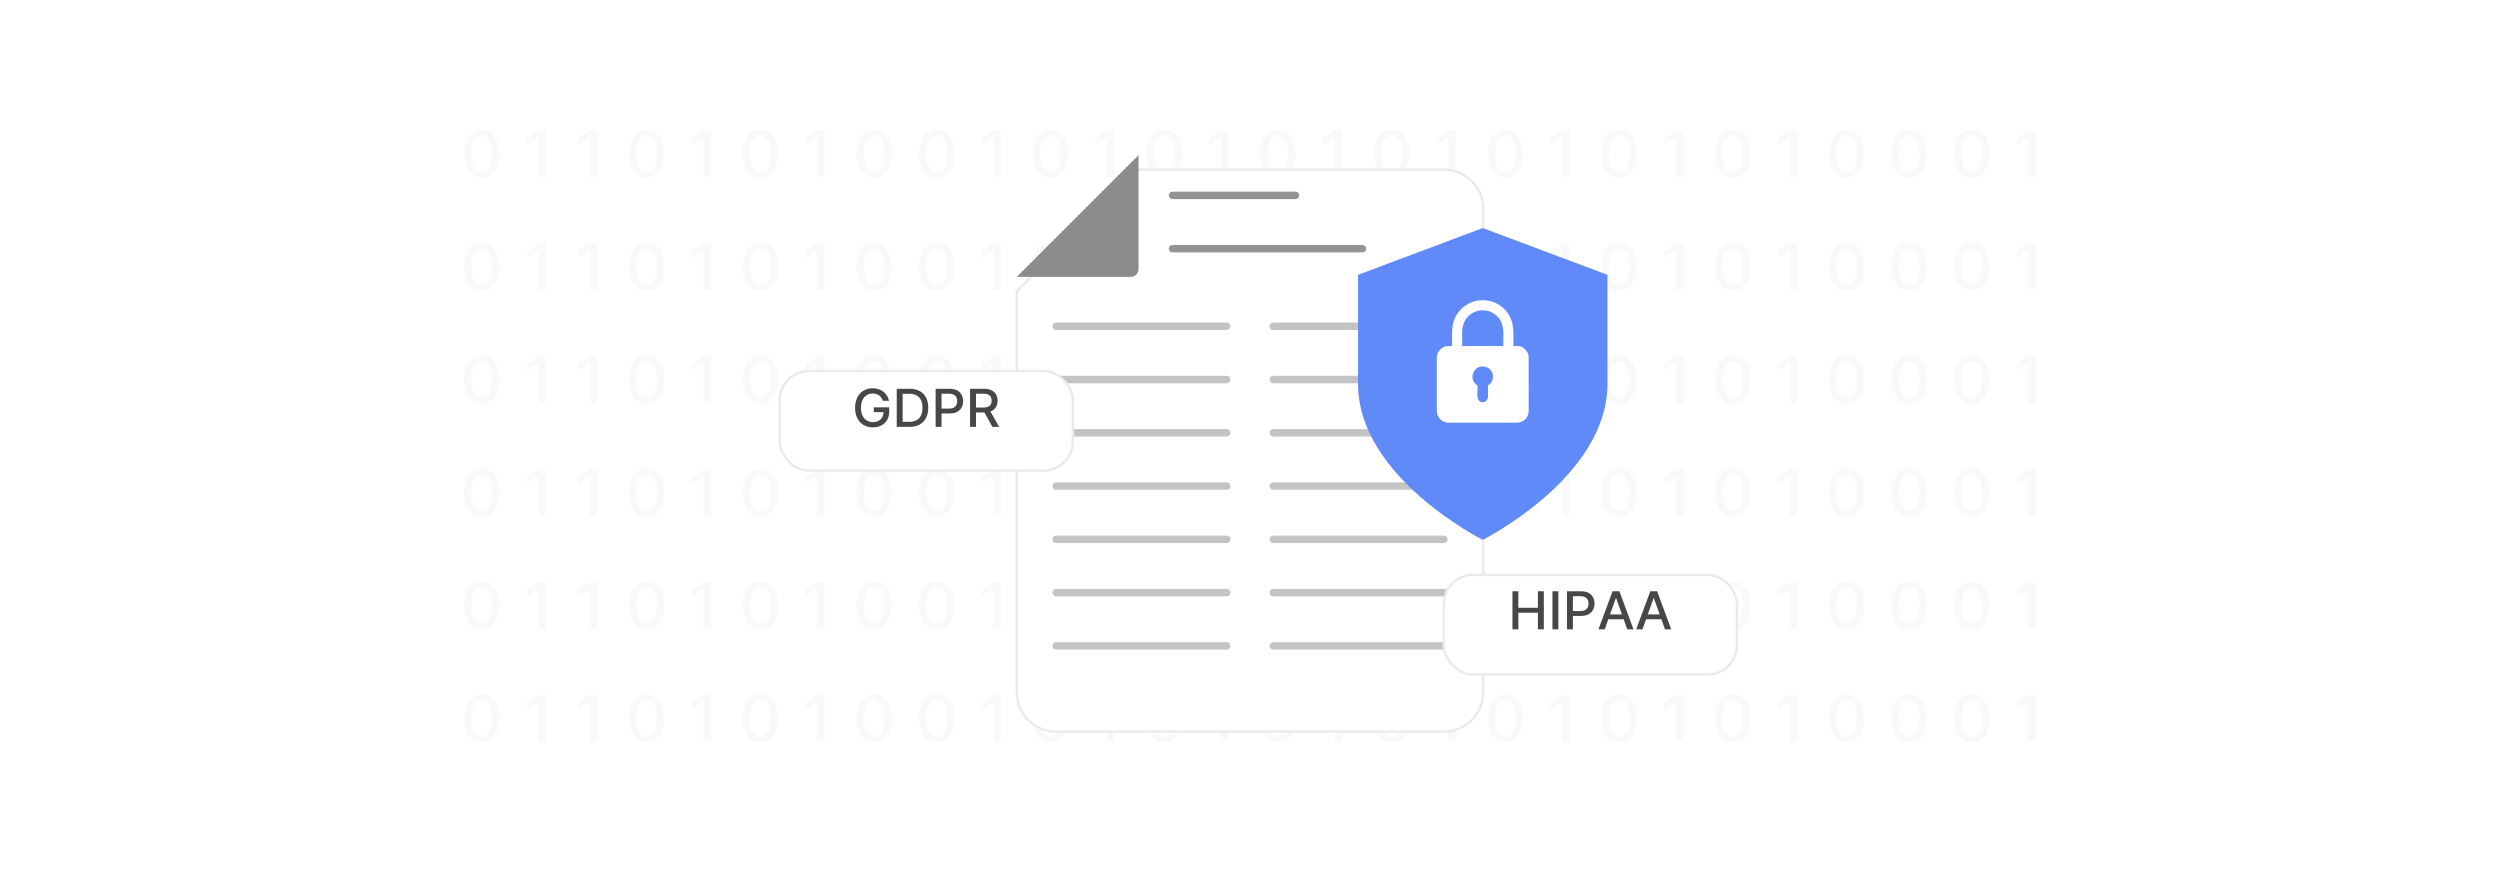 <?xml version="1.0" encoding="UTF-8"?><svg id="Layer_1" xmlns="http://www.w3.org/2000/svg" xmlns:xlink="http://www.w3.org/1999/xlink" viewBox="0 0 860 300"><defs><clipPath id="clippath"><rect width="860" height="300" fill="none"/></clipPath><filter id="drop-shadow-3" x="337.2" y="45.904" width="185.52" height="218.4" filterUnits="userSpaceOnUse"><feOffset dx="0" dy="5"/><feGaussianBlur result="blur" stdDeviation="4"/><feFlood flood-color="#444" flood-opacity=".09"/><feComposite in2="blur" operator="in"/><feComposite in="SourceGraphic"/></filter><filter id="drop-shadow-4" x="455.04" y="66.304" width="110.16" height="131.52" filterUnits="userSpaceOnUse"><feOffset dx="0" dy="5"/><feGaussianBlur result="blur-2" stdDeviation="4"/><feFlood flood-color="#444" flood-opacity=".09"/><feComposite in2="blur-2" operator="in"/><feComposite in="SourceGraphic"/></filter><filter id="drop-shadow-5" x="257.473" y="117.022" width="122.4" height="55.68" filterUnits="userSpaceOnUse"><feOffset dx="0" dy="4.216"/><feGaussianBlur result="blur-3" stdDeviation="3.373"/><feFlood flood-color="#444" flood-opacity=".09"/><feComposite in2="blur-3" operator="in"/><feComposite in="SourceGraphic"/></filter><filter id="drop-shadow-6" x="485.96" y="186.984" width="122.4" height="55.92" filterUnits="userSpaceOnUse"><feOffset dx="0" dy="4.216"/><feGaussianBlur result="blur-4" stdDeviation="3.373"/><feFlood flood-color="#444" flood-opacity=".09"/><feComposite in2="blur-4" operator="in"/><feComposite in="SourceGraphic"/></filter></defs><g clip-path="url(#clippath)"><g opacity=".4"><path d="M165.731,61.155c-1.273-.005-2.36-.331-3.263-.977-.902-.647-1.593-1.588-2.07-2.824s-.717-2.725-.717-4.466c0-1.736.24-3.22.721-4.451.48-1.23,1.173-2.169,2.078-2.815.905-.647,1.989-.971,3.251-.971s2.344.325,3.247.974c.902.65,1.594,1.588,2.074,2.816s.721,2.71.721,4.446c0,1.746-.239,3.237-.717,4.47-.478,1.234-1.168,2.175-2.07,2.824-.902.65-1.987.974-3.255.974ZM165.731,59.067c1.117,0,1.991-.529,2.622-1.588.631-1.058.946-2.589.946-4.591,0-1.329-.144-2.455-.431-3.375-.287-.92-.698-1.619-1.232-2.096-.535-.477-1.17-.716-1.905-.716-1.112,0-1.985.532-2.619,1.596-.634,1.063-.953,2.594-.958,4.591,0,1.335.144,2.462.431,3.383s.697,1.617,1.229,2.088c.532.472,1.171.708,1.917.708Z" fill="#efefef"/><path d="M187.774,44.871v16.018h-2.497v-13.594h-.097l-3.947,2.503v-2.315l4.116-2.612h2.425Z" fill="#efefef"/><path d="M205.37,44.871v16.018h-2.497v-13.594h-.097l-3.947,2.503v-2.315l4.116-2.612h2.425Z" fill="#efefef"/><path d="M222.452,61.155c-1.273-.005-2.36-.331-3.263-.977-.902-.647-1.593-1.588-2.07-2.824s-.717-2.725-.717-4.466c0-1.736.24-3.22.721-4.451.48-1.23,1.173-2.169,2.078-2.815.905-.647,1.989-.971,3.251-.971s2.344.325,3.247.974c.902.65,1.594,1.588,2.074,2.816s.721,2.71.721,4.446c0,1.746-.239,3.237-.717,4.47-.478,1.234-1.168,2.175-2.07,2.824-.902.65-1.987.974-3.255.974ZM222.452,59.067c1.117,0,1.991-.529,2.622-1.588.631-1.058.946-2.589.946-4.591,0-1.329-.144-2.455-.431-3.375-.287-.92-.698-1.619-1.232-2.096-.535-.477-1.17-.716-1.905-.716-1.112,0-1.985.532-2.619,1.596-.634,1.063-.953,2.594-.958,4.591,0,1.335.144,2.462.431,3.383s.697,1.617,1.229,2.088c.532.472,1.171.708,1.917.708Z" fill="#efefef"/><path d="M244.495,44.871v16.018h-2.497v-13.594h-.097l-3.947,2.503v-2.315l4.116-2.612h2.425Z" fill="#efefef"/><path d="M261.576,61.155c-1.273-.005-2.36-.331-3.263-.977-.902-.647-1.593-1.588-2.07-2.824s-.717-2.725-.717-4.466c0-1.736.24-3.22.721-4.451.48-1.23,1.173-2.169,2.078-2.815.905-.647,1.989-.971,3.251-.971s2.344.325,3.247.974c.902.65,1.594,1.588,2.074,2.816s.721,2.71.721,4.446c0,1.746-.239,3.237-.717,4.47-.478,1.234-1.168,2.175-2.07,2.824-.902.65-1.987.974-3.255.974ZM261.576,59.067c1.117,0,1.991-.529,2.622-1.588.631-1.058.946-2.589.946-4.591,0-1.329-.144-2.455-.431-3.375-.287-.92-.698-1.619-1.232-2.096-.535-.477-1.17-.716-1.905-.716-1.112,0-1.985.532-2.619,1.596-.634,1.063-.953,2.594-.958,4.591,0,1.335.144,2.462.431,3.383s.697,1.617,1.229,2.088c.532.472,1.171.708,1.917.708Z" fill="#efefef"/><path d="M283.619,44.871v16.018h-2.497v-13.594h-.097l-3.947,2.503v-2.315l4.116-2.612h2.425Z" fill="#efefef"/><path d="M300.7,61.155c-1.273-.005-2.36-.331-3.263-.977-.902-.647-1.593-1.588-2.07-2.824s-.717-2.725-.717-4.466c0-1.736.24-3.22.721-4.451.48-1.23,1.173-2.169,2.078-2.815.905-.647,1.989-.971,3.251-.971s2.344.325,3.247.974c.902.65,1.594,1.588,2.074,2.816s.721,2.71.721,4.446c0,1.746-.239,3.237-.717,4.47-.478,1.234-1.168,2.175-2.07,2.824-.902.65-1.987.974-3.255.974ZM300.7,59.067c1.117,0,1.991-.529,2.622-1.588.631-1.058.946-2.589.946-4.591,0-1.329-.144-2.455-.431-3.375-.287-.92-.698-1.619-1.232-2.096-.535-.477-1.17-.716-1.905-.716-1.112,0-1.985.532-2.619,1.596-.634,1.063-.953,2.594-.958,4.591,0,1.335.144,2.462.431,3.383s.697,1.617,1.229,2.088c.532.472,1.171.708,1.917.708Z" fill="#efefef"/><path d="M322.228,61.155c-1.273-.005-2.36-.331-3.263-.977-.902-.647-1.593-1.588-2.07-2.824s-.717-2.725-.717-4.466c0-1.736.24-3.22.721-4.451.48-1.23,1.173-2.169,2.078-2.815.905-.647,1.989-.971,3.251-.971s2.344.325,3.247.974c.902.65,1.594,1.588,2.074,2.816s.721,2.71.721,4.446c0,1.746-.239,3.237-.717,4.47-.478,1.234-1.168,2.175-2.07,2.824-.902.65-1.987.974-3.255.974ZM322.228,59.067c1.117,0,1.991-.529,2.622-1.588.631-1.058.946-2.589.946-4.591,0-1.329-.144-2.455-.431-3.375-.287-.92-.698-1.619-1.232-2.096-.535-.477-1.17-.716-1.905-.716-1.112,0-1.985.532-2.619,1.596-.634,1.063-.953,2.594-.958,4.591,0,1.335.144,2.462.431,3.383s.697,1.617,1.229,2.088c.532.472,1.171.708,1.917.708Z" fill="#efefef"/><path d="M344.271,44.871v16.018h-2.497v-13.594h-.097l-3.947,2.503v-2.315l4.116-2.612h2.425Z" fill="#efefef"/><path d="M361.352,61.155c-1.273-.005-2.36-.331-3.263-.977-.902-.647-1.593-1.588-2.07-2.824s-.717-2.725-.717-4.466c0-1.736.24-3.22.721-4.451.48-1.23,1.173-2.169,2.078-2.815.905-.647,1.989-.971,3.251-.971s2.344.325,3.247.974c.902.65,1.594,1.588,2.074,2.816s.721,2.71.721,4.446c0,1.746-.239,3.237-.717,4.47-.478,1.234-1.168,2.175-2.07,2.824-.902.65-1.987.974-3.255.974ZM361.352,59.067c1.117,0,1.991-.529,2.622-1.588.631-1.058.946-2.589.946-4.591,0-1.329-.144-2.455-.431-3.375-.287-.92-.698-1.619-1.232-2.096-.535-.477-1.17-.716-1.905-.716-1.112,0-1.985.532-2.619,1.596-.634,1.063-.953,2.594-.958,4.591,0,1.335.144,2.462.431,3.383s.697,1.617,1.229,2.088c.532.472,1.171.708,1.917.708Z" fill="#efefef"/><path d="M383.395,44.871v16.018h-2.497v-13.594h-.097l-3.947,2.503v-2.315l4.116-2.612h2.425Z" fill="#efefef"/><path d="M400.476,61.155c-1.273-.005-2.36-.331-3.263-.977-.902-.647-1.593-1.588-2.07-2.824s-.717-2.725-.717-4.466c0-1.736.24-3.22.721-4.451.48-1.23,1.173-2.169,2.078-2.815.905-.647,1.989-.971,3.251-.971s2.344.325,3.247.974c.902.65,1.594,1.588,2.074,2.816s.721,2.71.721,4.446c0,1.746-.239,3.237-.717,4.47-.478,1.234-1.168,2.175-2.07,2.824-.902.65-1.987.974-3.255.974ZM400.476,59.067c1.117,0,1.991-.529,2.622-1.588.631-1.058.946-2.589.946-4.591,0-1.329-.144-2.455-.431-3.375-.287-.92-.698-1.619-1.232-2.096-.535-.477-1.17-.716-1.905-.716-1.112,0-1.985.532-2.619,1.596-.634,1.063-.953,2.594-.958,4.591,0,1.335.144,2.462.431,3.383s.697,1.617,1.229,2.088c.532.472,1.171.708,1.917.708Z" fill="#efefef"/><path d="M422.519,44.871v16.018h-2.497v-13.594h-.097l-3.947,2.503v-2.315l4.116-2.612h2.425Z" fill="#efefef"/><path d="M439.601,61.155c-1.273-.005-2.361-.331-3.263-.977-.902-.647-1.593-1.588-2.07-2.824-.478-1.236-.717-2.725-.717-4.466,0-1.736.24-3.22.721-4.451.48-1.23,1.173-2.169,2.078-2.815.905-.647,1.989-.971,3.251-.971s2.344.325,3.246.974c.902.65,1.594,1.588,2.074,2.816.481,1.228.721,2.71.721,4.446,0,1.746-.238,3.237-.717,4.47-.478,1.234-1.168,2.175-2.07,2.824-.902.65-1.987.974-3.255.974ZM439.601,59.067c1.117,0,1.991-.529,2.622-1.588.631-1.058.946-2.589.946-4.591,0-1.329-.144-2.455-.431-3.375-.287-.92-.699-1.619-1.233-2.096-.534-.477-1.169-.716-1.905-.716-1.112,0-1.985.532-2.619,1.596-.633,1.063-.953,2.594-.958,4.591,0,1.335.144,2.462.431,3.383s.697,1.617,1.229,2.088c.532.472,1.171.708,1.918.708Z" fill="#efefef"/><path d="M461.644,44.871v16.018h-2.498v-13.594h-.096l-3.947,2.503v-2.315l4.117-2.612h2.425Z" fill="#efefef"/><path d="M478.724,61.155c-1.273-.005-2.361-.331-3.263-.977-.902-.647-1.593-1.588-2.071-2.824-.477-1.236-.717-2.725-.717-4.466,0-1.736.24-3.22.721-4.451.48-1.23,1.173-2.169,2.079-2.815.904-.647,1.988-.971,3.25-.971s2.345.325,3.246.974c.902.65,1.594,1.588,2.075,2.816.48,1.228.721,2.71.721,4.446,0,1.746-.239,3.237-.718,4.47-.477,1.234-1.167,2.175-2.07,2.824-.902.65-1.987.974-3.255.974ZM478.724,59.067c1.117,0,1.991-.529,2.622-1.588.631-1.058.946-2.589.946-4.591,0-1.329-.144-2.455-.431-3.375-.287-.92-.699-1.619-1.233-2.096-.534-.477-1.169-.716-1.905-.716-1.112,0-1.985.532-2.618,1.596-.634,1.063-.953,2.594-.959,4.591,0,1.335.144,2.462.431,3.383s.697,1.617,1.229,2.088c.532.472,1.171.708,1.918.708Z" fill="#efefef"/><path d="M500.767,44.871v16.018h-2.498v-13.594h-.096l-3.947,2.503v-2.315l4.117-2.612h2.425Z" fill="#efefef"/><path d="M517.849,61.155c-1.273-.005-2.361-.331-3.263-.977-.902-.647-1.593-1.588-2.071-2.824-.477-1.236-.717-2.725-.717-4.466,0-1.736.24-3.22.721-4.451.48-1.23,1.173-2.169,2.079-2.815.904-.647,1.988-.971,3.25-.971s2.345.325,3.246.974c.902.65,1.594,1.588,2.075,2.816.48,1.228.721,2.71.721,4.446,0,1.746-.239,3.237-.718,4.47-.477,1.234-1.167,2.175-2.07,2.824-.902.65-1.987.974-3.255.974ZM517.849,59.067c1.117,0,1.991-.529,2.622-1.588.631-1.058.946-2.589.946-4.591,0-1.329-.144-2.455-.431-3.375-.287-.92-.699-1.619-1.233-2.096-.534-.477-1.169-.716-1.905-.716-1.112,0-1.985.532-2.618,1.596-.634,1.063-.953,2.594-.959,4.591,0,1.335.144,2.462.431,3.383s.697,1.617,1.229,2.088c.532.472,1.171.708,1.918.708Z" fill="#efefef"/><path d="M539.892,44.871v16.018h-2.498v-13.594h-.096l-3.947,2.503v-2.315l4.117-2.612h2.425Z" fill="#efefef"/><path d="M556.973,61.155c-1.273-.005-2.361-.331-3.263-.977-.902-.647-1.593-1.588-2.071-2.824-.477-1.236-.717-2.725-.717-4.466,0-1.736.24-3.22.721-4.451.48-1.23,1.173-2.169,2.079-2.815.904-.647,1.988-.971,3.25-.971s2.345.325,3.246.974c.902.65,1.594,1.588,2.075,2.816.48,1.228.721,2.71.721,4.446,0,1.746-.239,3.237-.718,4.47-.477,1.234-1.167,2.175-2.07,2.824-.902.65-1.987.974-3.255.974ZM556.973,59.067c1.117,0,1.991-.529,2.622-1.588.631-1.058.946-2.589.946-4.591,0-1.329-.144-2.455-.431-3.375-.287-.92-.699-1.619-1.233-2.096-.534-.477-1.169-.716-1.905-.716-1.112,0-1.985.532-2.618,1.596-.634,1.063-.953,2.594-.959,4.591,0,1.335.144,2.462.431,3.383s.697,1.617,1.229,2.088c.532.472,1.171.708,1.918.708Z" fill="#efefef"/><path d="M579.016,44.871v16.018h-2.498v-13.594h-.096l-3.947,2.503v-2.315l4.117-2.612h2.425Z" fill="#efefef"/><path d="M596.097,61.155c-1.273-.005-2.361-.331-3.263-.977-.902-.647-1.593-1.588-2.071-2.824-.477-1.236-.717-2.725-.717-4.466,0-1.736.24-3.22.721-4.451.48-1.23,1.173-2.169,2.079-2.815.904-.647,1.988-.971,3.25-.971s2.345.325,3.246.974c.902.65,1.594,1.588,2.075,2.816.48,1.228.721,2.71.721,4.446,0,1.746-.239,3.237-.718,4.47-.477,1.234-1.167,2.175-2.07,2.824-.902.65-1.987.974-3.255.974ZM596.097,59.067c1.117,0,1.991-.529,2.622-1.588.631-1.058.946-2.589.946-4.591,0-1.329-.144-2.455-.431-3.375-.287-.92-.699-1.619-1.233-2.096-.534-.477-1.169-.716-1.905-.716-1.112,0-1.985.532-2.618,1.596-.634,1.063-.953,2.594-.959,4.591,0,1.335.144,2.462.431,3.383s.697,1.617,1.229,2.088c.532.472,1.171.708,1.918.708Z" fill="#efefef"/><path d="M618.141,44.871v16.018h-2.498v-13.594h-.096l-3.947,2.503v-2.315l4.117-2.612h2.425Z" fill="#efefef"/><path d="M635.221,61.155c-1.273-.005-2.361-.331-3.263-.977-.902-.647-1.593-1.588-2.071-2.824-.477-1.236-.717-2.725-.717-4.466,0-1.736.24-3.22.721-4.451.48-1.23,1.173-2.169,2.079-2.815.904-.647,1.988-.971,3.25-.971s2.345.325,3.246.974c.902.65,1.594,1.588,2.075,2.816.48,1.228.721,2.71.721,4.446,0,1.746-.239,3.237-.718,4.47-.477,1.234-1.167,2.175-2.07,2.824-.902.65-1.987.974-3.255.974ZM635.221,59.067c1.117,0,1.991-.529,2.622-1.588.631-1.058.946-2.589.946-4.591,0-1.329-.144-2.455-.431-3.375-.287-.92-.699-1.619-1.233-2.096-.534-.477-1.169-.716-1.905-.716-1.112,0-1.985.532-2.618,1.596-.634,1.063-.953,2.594-.959,4.591,0,1.335.144,2.462.431,3.383s.697,1.617,1.229,2.088c.532.472,1.171.708,1.918.708Z" fill="#efefef"/><path d="M656.749,61.155c-1.273-.005-2.361-.331-3.263-.977-.902-.647-1.593-1.588-2.071-2.824-.477-1.236-.717-2.725-.717-4.466,0-1.736.24-3.22.721-4.451.48-1.23,1.173-2.169,2.079-2.815.904-.647,1.988-.971,3.25-.971s2.345.325,3.246.974c.902.65,1.594,1.588,2.075,2.816.48,1.228.721,2.71.721,4.446,0,1.746-.239,3.237-.718,4.47-.477,1.234-1.167,2.175-2.07,2.824-.902.65-1.987.974-3.255.974ZM656.749,59.067c1.117,0,1.991-.529,2.622-1.588.631-1.058.946-2.589.946-4.591,0-1.329-.144-2.455-.431-3.375-.287-.92-.699-1.619-1.233-2.096-.534-.477-1.169-.716-1.905-.716-1.112,0-1.985.532-2.618,1.596-.634,1.063-.953,2.594-.959,4.591,0,1.335.144,2.462.431,3.383s.697,1.617,1.229,2.088c.532.472,1.171.708,1.918.708Z" fill="#efefef"/><path d="M678.276,61.155c-1.273-.005-2.361-.331-3.263-.977-.902-.647-1.593-1.588-2.071-2.824-.477-1.236-.717-2.725-.717-4.466,0-1.736.24-3.22.721-4.451.48-1.23,1.173-2.169,2.079-2.815.904-.647,1.988-.971,3.25-.971s2.345.325,3.246.974c.902.65,1.594,1.588,2.075,2.816.48,1.228.721,2.71.721,4.446,0,1.746-.239,3.237-.718,4.47-.477,1.234-1.167,2.175-2.07,2.824-.902.65-1.987.974-3.255.974ZM678.276,59.067c1.117,0,1.991-.529,2.622-1.588.631-1.058.946-2.589.946-4.591,0-1.329-.144-2.455-.431-3.375-.287-.92-.699-1.619-1.233-2.096-.534-.477-1.169-.716-1.905-.716-1.112,0-1.985.532-2.618,1.596-.634,1.063-.953,2.594-.959,4.591,0,1.335.144,2.462.431,3.383s.697,1.617,1.229,2.088c.532.472,1.171.708,1.918.708Z" fill="#efefef"/><path d="M700.319,44.871v16.018h-2.498v-13.594h-.096l-3.947,2.503v-2.315l4.117-2.612h2.425Z" fill="#efefef"/><path d="M165.731,99.994c-1.273-.005-2.36-.331-3.263-.977-.902-.647-1.593-1.588-2.07-2.824s-.717-2.725-.717-4.466c0-1.736.24-3.22.721-4.451.48-1.23,1.173-2.169,2.078-2.815.905-.647,1.989-.971,3.251-.971s2.344.325,3.247.974c.902.65,1.594,1.588,2.074,2.816s.721,2.71.721,4.446c0,1.746-.239,3.237-.717,4.47-.478,1.234-1.168,2.175-2.07,2.824-.902.65-1.987.974-3.255.974ZM165.731,97.906c1.117,0,1.991-.529,2.622-1.588.631-1.058.946-2.589.946-4.591,0-1.329-.144-2.455-.431-3.375-.287-.92-.698-1.619-1.232-2.096-.535-.477-1.17-.716-1.905-.716-1.112,0-1.985.532-2.619,1.596-.634,1.063-.953,2.594-.958,4.591,0,1.335.144,2.462.431,3.383s.697,1.617,1.229,2.088c.532.472,1.171.708,1.917.708Z" fill="#efefef"/><path d="M187.774,83.71v16.018h-2.497v-13.594h-.097l-3.947,2.503v-2.315l4.116-2.612h2.425Z" fill="#efefef"/><path d="M205.37,83.71v16.018h-2.497v-13.594h-.097l-3.947,2.503v-2.315l4.116-2.612h2.425Z" fill="#efefef"/><path d="M222.452,99.994c-1.273-.005-2.36-.331-3.263-.977-.902-.647-1.593-1.588-2.07-2.824s-.717-2.725-.717-4.466c0-1.736.24-3.22.721-4.451.48-1.23,1.173-2.169,2.078-2.815.905-.647,1.989-.971,3.251-.971s2.344.325,3.247.974c.902.65,1.594,1.588,2.074,2.816s.721,2.71.721,4.446c0,1.746-.239,3.237-.717,4.47-.478,1.234-1.168,2.175-2.07,2.824-.902.65-1.987.974-3.255.974ZM222.452,97.906c1.117,0,1.991-.529,2.622-1.588.631-1.058.946-2.589.946-4.591,0-1.329-.144-2.455-.431-3.375-.287-.92-.698-1.619-1.232-2.096-.535-.477-1.17-.716-1.905-.716-1.112,0-1.985.532-2.619,1.596-.634,1.063-.953,2.594-.958,4.591,0,1.335.144,2.462.431,3.383s.697,1.617,1.229,2.088c.532.472,1.171.708,1.917.708Z" fill="#efefef"/><path d="M244.495,83.71v16.018h-2.497v-13.594h-.097l-3.947,2.503v-2.315l4.116-2.612h2.425Z" fill="#efefef"/><path d="M261.576,99.994c-1.273-.005-2.36-.331-3.263-.977-.902-.647-1.593-1.588-2.07-2.824s-.717-2.725-.717-4.466c0-1.736.24-3.22.721-4.451.48-1.23,1.173-2.169,2.078-2.815.905-.647,1.989-.971,3.251-.971s2.344.325,3.247.974c.902.65,1.594,1.588,2.074,2.816s.721,2.71.721,4.446c0,1.746-.239,3.237-.717,4.47-.478,1.234-1.168,2.175-2.07,2.824-.902.65-1.987.974-3.255.974ZM261.576,97.906c1.117,0,1.991-.529,2.622-1.588.631-1.058.946-2.589.946-4.591,0-1.329-.144-2.455-.431-3.375-.287-.92-.698-1.619-1.232-2.096-.535-.477-1.17-.716-1.905-.716-1.112,0-1.985.532-2.619,1.596-.634,1.063-.953,2.594-.958,4.591,0,1.335.144,2.462.431,3.383s.697,1.617,1.229,2.088c.532.472,1.171.708,1.917.708Z" fill="#efefef"/><path d="M283.619,83.71v16.018h-2.497v-13.594h-.097l-3.947,2.503v-2.315l4.116-2.612h2.425Z" fill="#efefef"/><path d="M300.7,99.994c-1.273-.005-2.36-.331-3.263-.977-.902-.647-1.593-1.588-2.07-2.824s-.717-2.725-.717-4.466c0-1.736.24-3.22.721-4.451.48-1.23,1.173-2.169,2.078-2.815.905-.647,1.989-.971,3.251-.971s2.344.325,3.247.974c.902.65,1.594,1.588,2.074,2.816s.721,2.71.721,4.446c0,1.746-.239,3.237-.717,4.47-.478,1.234-1.168,2.175-2.07,2.824-.902.65-1.987.974-3.255.974ZM300.7,97.906c1.117,0,1.991-.529,2.622-1.588.631-1.058.946-2.589.946-4.591,0-1.329-.144-2.455-.431-3.375-.287-.92-.698-1.619-1.232-2.096-.535-.477-1.17-.716-1.905-.716-1.112,0-1.985.532-2.619,1.596-.634,1.063-.953,2.594-.958,4.591,0,1.335.144,2.462.431,3.383s.697,1.617,1.229,2.088c.532.472,1.171.708,1.917.708Z" fill="#efefef"/><path d="M322.228,99.994c-1.273-.005-2.36-.331-3.263-.977-.902-.647-1.593-1.588-2.07-2.824s-.717-2.725-.717-4.466c0-1.736.24-3.22.721-4.451.48-1.23,1.173-2.169,2.078-2.815.905-.647,1.989-.971,3.251-.971s2.344.325,3.247.974c.902.65,1.594,1.588,2.074,2.816s.721,2.71.721,4.446c0,1.746-.239,3.237-.717,4.47-.478,1.234-1.168,2.175-2.07,2.824-.902.65-1.987.974-3.255.974ZM322.228,97.906c1.117,0,1.991-.529,2.622-1.588.631-1.058.946-2.589.946-4.591,0-1.329-.144-2.455-.431-3.375-.287-.92-.698-1.619-1.232-2.096-.535-.477-1.17-.716-1.905-.716-1.112,0-1.985.532-2.619,1.596-.634,1.063-.953,2.594-.958,4.591,0,1.335.144,2.462.431,3.383s.697,1.617,1.229,2.088c.532.472,1.171.708,1.917.708Z" fill="#efefef"/><path d="M344.271,83.71v16.018h-2.497v-13.594h-.097l-3.947,2.503v-2.315l4.116-2.612h2.425Z" fill="#efefef"/><path d="M361.352,99.994c-1.273-.005-2.36-.331-3.263-.977-.902-.647-1.593-1.588-2.07-2.824s-.717-2.725-.717-4.466c0-1.736.24-3.22.721-4.451.48-1.23,1.173-2.169,2.078-2.815.905-.647,1.989-.971,3.251-.971s2.344.325,3.247.974c.902.65,1.594,1.588,2.074,2.816s.721,2.71.721,4.446c0,1.746-.239,3.237-.717,4.47-.478,1.234-1.168,2.175-2.07,2.824-.902.65-1.987.974-3.255.974ZM361.352,97.906c1.117,0,1.991-.529,2.622-1.588.631-1.058.946-2.589.946-4.591,0-1.329-.144-2.455-.431-3.375-.287-.92-.698-1.619-1.232-2.096-.535-.477-1.17-.716-1.905-.716-1.112,0-1.985.532-2.619,1.596-.634,1.063-.953,2.594-.958,4.591,0,1.335.144,2.462.431,3.383s.697,1.617,1.229,2.088c.532.472,1.171.708,1.917.708Z" fill="#efefef"/><path d="M383.395,83.71v16.018h-2.497v-13.594h-.097l-3.947,2.503v-2.315l4.116-2.612h2.425Z" fill="#efefef"/><path d="M400.476,99.994c-1.273-.005-2.36-.331-3.263-.977-.902-.647-1.593-1.588-2.07-2.824s-.717-2.725-.717-4.466c0-1.736.24-3.22.721-4.451.48-1.23,1.173-2.169,2.078-2.815.905-.647,1.989-.971,3.251-.971s2.344.325,3.247.974c.902.65,1.594,1.588,2.074,2.816s.721,2.71.721,4.446c0,1.746-.239,3.237-.717,4.47-.478,1.234-1.168,2.175-2.07,2.824-.902.65-1.987.974-3.255.974ZM400.476,97.906c1.117,0,1.991-.529,2.622-1.588.631-1.058.946-2.589.946-4.591,0-1.329-.144-2.455-.431-3.375-.287-.92-.698-1.619-1.232-2.096-.535-.477-1.17-.716-1.905-.716-1.112,0-1.985.532-2.619,1.596-.634,1.063-.953,2.594-.958,4.591,0,1.335.144,2.462.431,3.383s.697,1.617,1.229,2.088c.532.472,1.171.708,1.917.708Z" fill="#efefef"/><path d="M422.519,83.71v16.018h-2.497v-13.594h-.097l-3.947,2.503v-2.315l4.116-2.612h2.425Z" fill="#efefef"/><path d="M439.601,99.994c-1.273-.005-2.361-.331-3.263-.977-.902-.647-1.593-1.588-2.07-2.824-.478-1.236-.717-2.725-.717-4.466,0-1.736.24-3.22.721-4.451.48-1.23,1.173-2.169,2.078-2.815.905-.647,1.989-.971,3.251-.971s2.344.325,3.246.974c.902.65,1.594,1.588,2.074,2.816.481,1.228.721,2.71.721,4.446,0,1.746-.238,3.237-.717,4.47-.478,1.234-1.168,2.175-2.07,2.824-.902.65-1.987.974-3.255.974ZM439.601,97.906c1.117,0,1.991-.529,2.622-1.588.631-1.058.946-2.589.946-4.591,0-1.329-.144-2.455-.431-3.375-.287-.92-.699-1.619-1.233-2.096-.534-.477-1.169-.716-1.905-.716-1.112,0-1.985.532-2.619,1.596-.633,1.063-.953,2.594-.958,4.591,0,1.335.144,2.462.431,3.383s.697,1.617,1.229,2.088c.532.472,1.171.708,1.918.708Z" fill="#efefef"/><path d="M461.644,83.71v16.018h-2.498v-13.594h-.096l-3.947,2.503v-2.315l4.117-2.612h2.425Z" fill="#efefef"/><path d="M478.724,99.994c-1.273-.005-2.361-.331-3.263-.977-.902-.647-1.593-1.588-2.071-2.824-.477-1.236-.717-2.725-.717-4.466,0-1.736.24-3.22.721-4.451.48-1.23,1.173-2.169,2.079-2.815.904-.647,1.988-.971,3.25-.971s2.345.325,3.246.974c.902.65,1.594,1.588,2.075,2.816.48,1.228.721,2.71.721,4.446,0,1.746-.239,3.237-.718,4.47-.477,1.234-1.167,2.175-2.07,2.824-.902.65-1.987.974-3.255.974ZM478.724,97.906c1.117,0,1.991-.529,2.622-1.588.631-1.058.946-2.589.946-4.591,0-1.329-.144-2.455-.431-3.375-.287-.92-.699-1.619-1.233-2.096-.534-.477-1.169-.716-1.905-.716-1.112,0-1.985.532-2.618,1.596-.634,1.063-.953,2.594-.959,4.591,0,1.335.144,2.462.431,3.383s.697,1.617,1.229,2.088c.532.472,1.171.708,1.918.708Z" fill="#efefef"/><path d="M500.767,83.71v16.018h-2.498v-13.594h-.096l-3.947,2.503v-2.315l4.117-2.612h2.425Z" fill="#efefef"/><path d="M517.849,99.994c-1.273-.005-2.361-.331-3.263-.977-.902-.647-1.593-1.588-2.071-2.824-.477-1.236-.717-2.725-.717-4.466,0-1.736.24-3.22.721-4.451.48-1.23,1.173-2.169,2.079-2.815.904-.647,1.988-.971,3.25-.971s2.345.325,3.246.974c.902.65,1.594,1.588,2.075,2.816.48,1.228.721,2.71.721,4.446,0,1.746-.239,3.237-.718,4.47-.477,1.234-1.167,2.175-2.07,2.824-.902.65-1.987.974-3.255.974ZM517.849,97.906c1.117,0,1.991-.529,2.622-1.588.631-1.058.946-2.589.946-4.591,0-1.329-.144-2.455-.431-3.375-.287-.92-.699-1.619-1.233-2.096-.534-.477-1.169-.716-1.905-.716-1.112,0-1.985.532-2.618,1.596-.634,1.063-.953,2.594-.959,4.591,0,1.335.144,2.462.431,3.383s.697,1.617,1.229,2.088c.532.472,1.171.708,1.918.708Z" fill="#efefef"/><path d="M539.892,83.71v16.018h-2.498v-13.594h-.096l-3.947,2.503v-2.315l4.117-2.612h2.425Z" fill="#efefef"/><path d="M556.973,99.994c-1.273-.005-2.361-.331-3.263-.977-.902-.647-1.593-1.588-2.071-2.824-.477-1.236-.717-2.725-.717-4.466,0-1.736.24-3.22.721-4.451.48-1.23,1.173-2.169,2.079-2.815.904-.647,1.988-.971,3.25-.971s2.345.325,3.246.974c.902.65,1.594,1.588,2.075,2.816.48,1.228.721,2.71.721,4.446,0,1.746-.239,3.237-.718,4.47-.477,1.234-1.167,2.175-2.07,2.824-.902.65-1.987.974-3.255.974ZM556.973,97.906c1.117,0,1.991-.529,2.622-1.588.631-1.058.946-2.589.946-4.591,0-1.329-.144-2.455-.431-3.375-.287-.92-.699-1.619-1.233-2.096-.534-.477-1.169-.716-1.905-.716-1.112,0-1.985.532-2.618,1.596-.634,1.063-.953,2.594-.959,4.591,0,1.335.144,2.462.431,3.383s.697,1.617,1.229,2.088c.532.472,1.171.708,1.918.708Z" fill="#efefef"/><path d="M579.016,83.71v16.018h-2.498v-13.594h-.096l-3.947,2.503v-2.315l4.117-2.612h2.425Z" fill="#efefef"/><path d="M596.097,99.994c-1.273-.005-2.361-.331-3.263-.977-.902-.647-1.593-1.588-2.071-2.824-.477-1.236-.717-2.725-.717-4.466,0-1.736.24-3.22.721-4.451.48-1.23,1.173-2.169,2.079-2.815.904-.647,1.988-.971,3.25-.971s2.345.325,3.246.974c.902.65,1.594,1.588,2.075,2.816.48,1.228.721,2.71.721,4.446,0,1.746-.239,3.237-.718,4.47-.477,1.234-1.167,2.175-2.07,2.824-.902.65-1.987.974-3.255.974ZM596.097,97.906c1.117,0,1.991-.529,2.622-1.588.631-1.058.946-2.589.946-4.591,0-1.329-.144-2.455-.431-3.375-.287-.92-.699-1.619-1.233-2.096-.534-.477-1.169-.716-1.905-.716-1.112,0-1.985.532-2.618,1.596-.634,1.063-.953,2.594-.959,4.591,0,1.335.144,2.462.431,3.383s.697,1.617,1.229,2.088c.532.472,1.171.708,1.918.708Z" fill="#efefef"/><path d="M618.141,83.71v16.018h-2.498v-13.594h-.096l-3.947,2.503v-2.315l4.117-2.612h2.425Z" fill="#efefef"/><path d="M635.221,99.994c-1.273-.005-2.361-.331-3.263-.977-.902-.647-1.593-1.588-2.071-2.824-.477-1.236-.717-2.725-.717-4.466,0-1.736.24-3.22.721-4.451.48-1.23,1.173-2.169,2.079-2.815.904-.647,1.988-.971,3.25-.971s2.345.325,3.246.974c.902.65,1.594,1.588,2.075,2.816.48,1.228.721,2.71.721,4.446,0,1.746-.239,3.237-.718,4.47-.477,1.234-1.167,2.175-2.07,2.824-.902.65-1.987.974-3.255.974ZM635.221,97.906c1.117,0,1.991-.529,2.622-1.588.631-1.058.946-2.589.946-4.591,0-1.329-.144-2.455-.431-3.375-.287-.92-.699-1.619-1.233-2.096-.534-.477-1.169-.716-1.905-.716-1.112,0-1.985.532-2.618,1.596-.634,1.063-.953,2.594-.959,4.591,0,1.335.144,2.462.431,3.383s.697,1.617,1.229,2.088c.532.472,1.171.708,1.918.708Z" fill="#efefef"/><path d="M656.749,99.994c-1.273-.005-2.361-.331-3.263-.977-.902-.647-1.593-1.588-2.071-2.824-.477-1.236-.717-2.725-.717-4.466,0-1.736.24-3.22.721-4.451.48-1.23,1.173-2.169,2.079-2.815.904-.647,1.988-.971,3.25-.971s2.345.325,3.246.974c.902.65,1.594,1.588,2.075,2.816.48,1.228.721,2.71.721,4.446,0,1.746-.239,3.237-.718,4.47-.477,1.234-1.167,2.175-2.07,2.824-.902.65-1.987.974-3.255.974ZM656.749,97.906c1.117,0,1.991-.529,2.622-1.588.631-1.058.946-2.589.946-4.591,0-1.329-.144-2.455-.431-3.375-.287-.92-.699-1.619-1.233-2.096-.534-.477-1.169-.716-1.905-.716-1.112,0-1.985.532-2.618,1.596-.634,1.063-.953,2.594-.959,4.591,0,1.335.144,2.462.431,3.383s.697,1.617,1.229,2.088c.532.472,1.171.708,1.918.708Z" fill="#efefef"/><path d="M678.276,99.994c-1.273-.005-2.361-.331-3.263-.977-.902-.647-1.593-1.588-2.071-2.824-.477-1.236-.717-2.725-.717-4.466,0-1.736.24-3.22.721-4.451.48-1.23,1.173-2.169,2.079-2.815.904-.647,1.988-.971,3.25-.971s2.345.325,3.246.974c.902.65,1.594,1.588,2.075,2.816.48,1.228.721,2.71.721,4.446,0,1.746-.239,3.237-.718,4.47-.477,1.234-1.167,2.175-2.07,2.824-.902.65-1.987.974-3.255.974ZM678.276,97.906c1.117,0,1.991-.529,2.622-1.588.631-1.058.946-2.589.946-4.591,0-1.329-.144-2.455-.431-3.375-.287-.92-.699-1.619-1.233-2.096-.534-.477-1.169-.716-1.905-.716-1.112,0-1.985.532-2.618,1.596-.634,1.063-.953,2.594-.959,4.591,0,1.335.144,2.462.431,3.383s.697,1.617,1.229,2.088c.532.472,1.171.708,1.918.708Z" fill="#efefef"/><path d="M700.319,83.71v16.018h-2.498v-13.594h-.096l-3.947,2.503v-2.315l4.117-2.612h2.425Z" fill="#efefef"/><path d="M165.731,138.833c-1.273-.005-2.36-.331-3.263-.977-.902-.647-1.593-1.588-2.07-2.824s-.717-2.725-.717-4.466c0-1.736.24-3.22.721-4.451.48-1.23,1.173-2.169,2.078-2.815.905-.647,1.989-.971,3.251-.971s2.344.325,3.247.974c.902.65,1.594,1.588,2.074,2.816s.721,2.71.721,4.446c0,1.746-.239,3.237-.717,4.47-.478,1.234-1.168,2.175-2.07,2.824-.902.65-1.987.974-3.255.974ZM165.731,136.744c1.117,0,1.991-.529,2.622-1.588.631-1.058.946-2.589.946-4.591,0-1.329-.144-2.455-.431-3.375-.287-.92-.698-1.619-1.232-2.096-.535-.477-1.17-.716-1.905-.716-1.112,0-1.985.532-2.619,1.596-.634,1.063-.953,2.594-.958,4.591,0,1.335.144,2.462.431,3.383s.697,1.617,1.229,2.088c.532.472,1.171.708,1.917.708Z" fill="#efefef"/><path d="M187.774,122.549v16.018h-2.497v-13.594h-.097l-3.947,2.503v-2.315l4.116-2.612h2.425Z" fill="#efefef"/><path d="M205.37,122.549v16.018h-2.497v-13.594h-.097l-3.947,2.503v-2.315l4.116-2.612h2.425Z" fill="#efefef"/><path d="M222.452,138.833c-1.273-.005-2.36-.331-3.263-.977-.902-.647-1.593-1.588-2.07-2.824s-.717-2.725-.717-4.466c0-1.736.24-3.22.721-4.451.48-1.23,1.173-2.169,2.078-2.815.905-.647,1.989-.971,3.251-.971s2.344.325,3.247.974c.902.65,1.594,1.588,2.074,2.816s.721,2.71.721,4.446c0,1.746-.239,3.237-.717,4.47-.478,1.234-1.168,2.175-2.07,2.824-.902.65-1.987.974-3.255.974ZM222.452,136.744c1.117,0,1.991-.529,2.622-1.588.631-1.058.946-2.589.946-4.591,0-1.329-.144-2.455-.431-3.375-.287-.92-.698-1.619-1.232-2.096-.535-.477-1.17-.716-1.905-.716-1.112,0-1.985.532-2.619,1.596-.634,1.063-.953,2.594-.958,4.591,0,1.335.144,2.462.431,3.383s.697,1.617,1.229,2.088c.532.472,1.171.708,1.917.708Z" fill="#efefef"/><path d="M244.495,122.549v16.018h-2.497v-13.594h-.097l-3.947,2.503v-2.315l4.116-2.612h2.425Z" fill="#efefef"/><path d="M261.576,138.833c-1.273-.005-2.36-.331-3.263-.977-.902-.647-1.593-1.588-2.07-2.824s-.717-2.725-.717-4.466c0-1.736.24-3.22.721-4.451.48-1.23,1.173-2.169,2.078-2.815.905-.647,1.989-.971,3.251-.971s2.344.325,3.247.974c.902.65,1.594,1.588,2.074,2.816s.721,2.71.721,4.446c0,1.746-.239,3.237-.717,4.47-.478,1.234-1.168,2.175-2.07,2.824-.902.65-1.987.974-3.255.974ZM261.576,136.744c1.117,0,1.991-.529,2.622-1.588.631-1.058.946-2.589.946-4.591,0-1.329-.144-2.455-.431-3.375-.287-.92-.698-1.619-1.232-2.096-.535-.477-1.17-.716-1.905-.716-1.112,0-1.985.532-2.619,1.596-.634,1.063-.953,2.594-.958,4.591,0,1.335.144,2.462.431,3.383s.697,1.617,1.229,2.088c.532.472,1.171.708,1.917.708Z" fill="#efefef"/><path d="M283.619,122.549v16.018h-2.497v-13.594h-.097l-3.947,2.503v-2.315l4.116-2.612h2.425Z" fill="#efefef"/><path d="M300.7,138.833c-1.273-.005-2.36-.331-3.263-.977-.902-.647-1.593-1.588-2.07-2.824s-.717-2.725-.717-4.466c0-1.736.24-3.22.721-4.451.48-1.23,1.173-2.169,2.078-2.815.905-.647,1.989-.971,3.251-.971s2.344.325,3.247.974c.902.65,1.594,1.588,2.074,2.816s.721,2.71.721,4.446c0,1.746-.239,3.237-.717,4.47-.478,1.234-1.168,2.175-2.07,2.824-.902.65-1.987.974-3.255.974ZM300.7,136.744c1.117,0,1.991-.529,2.622-1.588.631-1.058.946-2.589.946-4.591,0-1.329-.144-2.455-.431-3.375-.287-.92-.698-1.619-1.232-2.096-.535-.477-1.17-.716-1.905-.716-1.112,0-1.985.532-2.619,1.596-.634,1.063-.953,2.594-.958,4.591,0,1.335.144,2.462.431,3.383s.697,1.617,1.229,2.088c.532.472,1.171.708,1.917.708Z" fill="#efefef"/><path d="M322.228,138.833c-1.273-.005-2.36-.331-3.263-.977-.902-.647-1.593-1.588-2.07-2.824s-.717-2.725-.717-4.466c0-1.736.24-3.22.721-4.451.48-1.23,1.173-2.169,2.078-2.815.905-.647,1.989-.971,3.251-.971s2.344.325,3.247.974c.902.65,1.594,1.588,2.074,2.816s.721,2.71.721,4.446c0,1.746-.239,3.237-.717,4.47-.478,1.234-1.168,2.175-2.07,2.824-.902.65-1.987.974-3.255.974ZM322.228,136.744c1.117,0,1.991-.529,2.622-1.588.631-1.058.946-2.589.946-4.591,0-1.329-.144-2.455-.431-3.375-.287-.92-.698-1.619-1.232-2.096-.535-.477-1.17-.716-1.905-.716-1.112,0-1.985.532-2.619,1.596-.634,1.063-.953,2.594-.958,4.591,0,1.335.144,2.462.431,3.383s.697,1.617,1.229,2.088c.532.472,1.171.708,1.917.708Z" fill="#efefef"/><path d="M344.271,122.549v16.018h-2.497v-13.594h-.097l-3.947,2.503v-2.315l4.116-2.612h2.425Z" fill="#efefef"/><path d="M361.352,138.833c-1.273-.005-2.36-.331-3.263-.977-.902-.647-1.593-1.588-2.07-2.824s-.717-2.725-.717-4.466c0-1.736.24-3.22.721-4.451.48-1.23,1.173-2.169,2.078-2.815.905-.647,1.989-.971,3.251-.971s2.344.325,3.247.974c.902.65,1.594,1.588,2.074,2.816s.721,2.71.721,4.446c0,1.746-.239,3.237-.717,4.47-.478,1.234-1.168,2.175-2.07,2.824-.902.65-1.987.974-3.255.974ZM361.352,136.744c1.117,0,1.991-.529,2.622-1.588.631-1.058.946-2.589.946-4.591,0-1.329-.144-2.455-.431-3.375-.287-.92-.698-1.619-1.232-2.096-.535-.477-1.17-.716-1.905-.716-1.112,0-1.985.532-2.619,1.596-.634,1.063-.953,2.594-.958,4.591,0,1.335.144,2.462.431,3.383s.697,1.617,1.229,2.088c.532.472,1.171.708,1.917.708Z" fill="#efefef"/><path d="M383.395,122.549v16.018h-2.497v-13.594h-.097l-3.947,2.503v-2.315l4.116-2.612h2.425Z" fill="#efefef"/><path d="M400.476,138.833c-1.273-.005-2.36-.331-3.263-.977-.902-.647-1.593-1.588-2.07-2.824s-.717-2.725-.717-4.466c0-1.736.24-3.22.721-4.451.48-1.23,1.173-2.169,2.078-2.815.905-.647,1.989-.971,3.251-.971s2.344.325,3.247.974c.902.65,1.594,1.588,2.074,2.816s.721,2.71.721,4.446c0,1.746-.239,3.237-.717,4.47-.478,1.234-1.168,2.175-2.07,2.824-.902.65-1.987.974-3.255.974ZM400.476,136.744c1.117,0,1.991-.529,2.622-1.588.631-1.058.946-2.589.946-4.591,0-1.329-.144-2.455-.431-3.375-.287-.92-.698-1.619-1.232-2.096-.535-.477-1.17-.716-1.905-.716-1.112,0-1.985.532-2.619,1.596-.634,1.063-.953,2.594-.958,4.591,0,1.335.144,2.462.431,3.383s.697,1.617,1.229,2.088c.532.472,1.171.708,1.917.708Z" fill="#efefef"/><path d="M422.519,122.549v16.018h-2.497v-13.594h-.097l-3.947,2.503v-2.315l4.116-2.612h2.425Z" fill="#efefef"/><path d="M439.601,138.833c-1.273-.005-2.361-.331-3.263-.977-.902-.647-1.593-1.588-2.07-2.824-.478-1.236-.717-2.725-.717-4.466,0-1.736.24-3.22.721-4.451.48-1.23,1.173-2.169,2.078-2.815.905-.647,1.989-.971,3.251-.971s2.344.325,3.246.974c.902.65,1.594,1.588,2.074,2.816.481,1.228.721,2.71.721,4.446,0,1.746-.238,3.237-.717,4.47-.478,1.234-1.168,2.175-2.07,2.824-.902.65-1.987.974-3.255.974ZM439.601,136.744c1.117,0,1.991-.529,2.622-1.588.631-1.058.946-2.589.946-4.591,0-1.329-.144-2.455-.431-3.375-.287-.92-.699-1.619-1.233-2.096-.534-.477-1.169-.716-1.905-.716-1.112,0-1.985.532-2.619,1.596-.633,1.063-.953,2.594-.958,4.591,0,1.335.144,2.462.431,3.383s.697,1.617,1.229,2.088c.532.472,1.171.708,1.918.708Z" fill="#efefef"/><path d="M461.644,122.549v16.018h-2.498v-13.594h-.096l-3.947,2.503v-2.315l4.117-2.612h2.425Z" fill="#efefef"/><path d="M478.724,138.833c-1.273-.005-2.361-.331-3.263-.977-.902-.647-1.593-1.588-2.071-2.824-.477-1.236-.717-2.725-.717-4.466,0-1.736.24-3.22.721-4.451.48-1.23,1.173-2.169,2.079-2.815.904-.647,1.988-.971,3.25-.971s2.345.325,3.246.974c.902.65,1.594,1.588,2.075,2.816.48,1.228.721,2.71.721,4.446,0,1.746-.239,3.237-.718,4.47-.477,1.234-1.167,2.175-2.07,2.824-.902.65-1.987.974-3.255.974ZM478.724,136.744c1.117,0,1.991-.529,2.622-1.588.631-1.058.946-2.589.946-4.591,0-1.329-.144-2.455-.431-3.375-.287-.92-.699-1.619-1.233-2.096-.534-.477-1.169-.716-1.905-.716-1.112,0-1.985.532-2.618,1.596-.634,1.063-.953,2.594-.959,4.591,0,1.335.144,2.462.431,3.383s.697,1.617,1.229,2.088c.532.472,1.171.708,1.918.708Z" fill="#efefef"/><path d="M500.767,122.549v16.018h-2.498v-13.594h-.096l-3.947,2.503v-2.315l4.117-2.612h2.425Z" fill="#efefef"/><path d="M517.849,138.833c-1.273-.005-2.361-.331-3.263-.977-.902-.647-1.593-1.588-2.071-2.824-.477-1.236-.717-2.725-.717-4.466,0-1.736.24-3.22.721-4.451.48-1.23,1.173-2.169,2.079-2.815.904-.647,1.988-.971,3.25-.971s2.345.325,3.246.974c.902.65,1.594,1.588,2.075,2.816.48,1.228.721,2.71.721,4.446,0,1.746-.239,3.237-.718,4.47-.477,1.234-1.167,2.175-2.07,2.824-.902.65-1.987.974-3.255.974ZM517.849,136.744c1.117,0,1.991-.529,2.622-1.588.631-1.058.946-2.589.946-4.591,0-1.329-.144-2.455-.431-3.375-.287-.92-.699-1.619-1.233-2.096-.534-.477-1.169-.716-1.905-.716-1.112,0-1.985.532-2.618,1.596-.634,1.063-.953,2.594-.959,4.591,0,1.335.144,2.462.431,3.383s.697,1.617,1.229,2.088c.532.472,1.171.708,1.918.708Z" fill="#efefef"/><path d="M539.892,122.549v16.018h-2.498v-13.594h-.096l-3.947,2.503v-2.315l4.117-2.612h2.425Z" fill="#efefef"/><path d="M556.973,138.833c-1.273-.005-2.361-.331-3.263-.977-.902-.647-1.593-1.588-2.071-2.824-.477-1.236-.717-2.725-.717-4.466,0-1.736.24-3.22.721-4.451.48-1.23,1.173-2.169,2.079-2.815.904-.647,1.988-.971,3.25-.971s2.345.325,3.246.974c.902.65,1.594,1.588,2.075,2.816.48,1.228.721,2.71.721,4.446,0,1.746-.239,3.237-.718,4.47-.477,1.234-1.167,2.175-2.07,2.824-.902.65-1.987.974-3.255.974ZM556.973,136.744c1.117,0,1.991-.529,2.622-1.588.631-1.058.946-2.589.946-4.591,0-1.329-.144-2.455-.431-3.375-.287-.92-.699-1.619-1.233-2.096-.534-.477-1.169-.716-1.905-.716-1.112,0-1.985.532-2.618,1.596-.634,1.063-.953,2.594-.959,4.591,0,1.335.144,2.462.431,3.383s.697,1.617,1.229,2.088c.532.472,1.171.708,1.918.708Z" fill="#efefef"/><path d="M579.016,122.549v16.018h-2.498v-13.594h-.096l-3.947,2.503v-2.315l4.117-2.612h2.425Z" fill="#efefef"/><path d="M596.097,138.833c-1.273-.005-2.361-.331-3.263-.977-.902-.647-1.593-1.588-2.071-2.824-.477-1.236-.717-2.725-.717-4.466,0-1.736.24-3.22.721-4.451.48-1.23,1.173-2.169,2.079-2.815.904-.647,1.988-.971,3.25-.971s2.345.325,3.246.974c.902.65,1.594,1.588,2.075,2.816.48,1.228.721,2.71.721,4.446,0,1.746-.239,3.237-.718,4.47-.477,1.234-1.167,2.175-2.07,2.824-.902.65-1.987.974-3.255.974ZM596.097,136.744c1.117,0,1.991-.529,2.622-1.588.631-1.058.946-2.589.946-4.591,0-1.329-.144-2.455-.431-3.375-.287-.92-.699-1.619-1.233-2.096-.534-.477-1.169-.716-1.905-.716-1.112,0-1.985.532-2.618,1.596-.634,1.063-.953,2.594-.959,4.591,0,1.335.144,2.462.431,3.383s.697,1.617,1.229,2.088c.532.472,1.171.708,1.918.708Z" fill="#efefef"/><path d="M618.141,122.549v16.018h-2.498v-13.594h-.096l-3.947,2.503v-2.315l4.117-2.612h2.425Z" fill="#efefef"/><path d="M635.221,138.833c-1.273-.005-2.361-.331-3.263-.977-.902-.647-1.593-1.588-2.071-2.824-.477-1.236-.717-2.725-.717-4.466,0-1.736.24-3.22.721-4.451.48-1.23,1.173-2.169,2.079-2.815.904-.647,1.988-.971,3.25-.971s2.345.325,3.246.974c.902.65,1.594,1.588,2.075,2.816.48,1.228.721,2.71.721,4.446,0,1.746-.239,3.237-.718,4.47-.477,1.234-1.167,2.175-2.07,2.824-.902.65-1.987.974-3.255.974ZM635.221,136.744c1.117,0,1.991-.529,2.622-1.588.631-1.058.946-2.589.946-4.591,0-1.329-.144-2.455-.431-3.375-.287-.92-.699-1.619-1.233-2.096-.534-.477-1.169-.716-1.905-.716-1.112,0-1.985.532-2.618,1.596-.634,1.063-.953,2.594-.959,4.591,0,1.335.144,2.462.431,3.383s.697,1.617,1.229,2.088c.532.472,1.171.708,1.918.708Z" fill="#efefef"/><path d="M656.749,138.833c-1.273-.005-2.361-.331-3.263-.977-.902-.647-1.593-1.588-2.071-2.824-.477-1.236-.717-2.725-.717-4.466,0-1.736.24-3.22.721-4.451.48-1.23,1.173-2.169,2.079-2.815.904-.647,1.988-.971,3.25-.971s2.345.325,3.246.974c.902.65,1.594,1.588,2.075,2.816.48,1.228.721,2.71.721,4.446,0,1.746-.239,3.237-.718,4.47-.477,1.234-1.167,2.175-2.07,2.824-.902.65-1.987.974-3.255.974ZM656.749,136.744c1.117,0,1.991-.529,2.622-1.588.631-1.058.946-2.589.946-4.591,0-1.329-.144-2.455-.431-3.375-.287-.92-.699-1.619-1.233-2.096-.534-.477-1.169-.716-1.905-.716-1.112,0-1.985.532-2.618,1.596-.634,1.063-.953,2.594-.959,4.591,0,1.335.144,2.462.431,3.383s.697,1.617,1.229,2.088c.532.472,1.171.708,1.918.708Z" fill="#efefef"/><path d="M678.276,138.833c-1.273-.005-2.361-.331-3.263-.977-.902-.647-1.593-1.588-2.071-2.824-.477-1.236-.717-2.725-.717-4.466,0-1.736.24-3.22.721-4.451.48-1.23,1.173-2.169,2.079-2.815.904-.647,1.988-.971,3.25-.971s2.345.325,3.246.974c.902.65,1.594,1.588,2.075,2.816.48,1.228.721,2.71.721,4.446,0,1.746-.239,3.237-.718,4.47-.477,1.234-1.167,2.175-2.07,2.824-.902.65-1.987.974-3.255.974ZM678.276,136.744c1.117,0,1.991-.529,2.622-1.588.631-1.058.946-2.589.946-4.591,0-1.329-.144-2.455-.431-3.375-.287-.92-.699-1.619-1.233-2.096-.534-.477-1.169-.716-1.905-.716-1.112,0-1.985.532-2.618,1.596-.634,1.063-.953,2.594-.959,4.591,0,1.335.144,2.462.431,3.383s.697,1.617,1.229,2.088c.532.472,1.171.708,1.918.708Z" fill="#efefef"/><path d="M700.319,122.549v16.018h-2.498v-13.594h-.096l-3.947,2.503v-2.315l4.117-2.612h2.425Z" fill="#efefef"/><path d="M165.731,177.671c-1.273-.005-2.36-.331-3.263-.977-.902-.647-1.593-1.588-2.07-2.824s-.717-2.725-.717-4.466c0-1.736.24-3.22.721-4.451.48-1.23,1.173-2.169,2.078-2.815.905-.647,1.989-.971,3.251-.971s2.344.325,3.247.974c.902.65,1.594,1.588,2.074,2.816s.721,2.71.721,4.446c0,1.746-.239,3.237-.717,4.47-.478,1.234-1.168,2.175-2.07,2.824-.902.65-1.987.974-3.255.974ZM165.731,175.583c1.117,0,1.991-.529,2.622-1.588.631-1.058.946-2.589.946-4.591,0-1.329-.144-2.455-.431-3.375-.287-.92-.698-1.619-1.232-2.096-.535-.477-1.17-.716-1.905-.716-1.112,0-1.985.532-2.619,1.596-.634,1.063-.953,2.594-.958,4.591,0,1.335.144,2.462.431,3.383s.697,1.617,1.229,2.088c.532.472,1.171.708,1.917.708Z" fill="#efefef"/><path d="M187.774,161.387v16.018h-2.497v-13.594h-.097l-3.947,2.503v-2.315l4.116-2.612h2.425Z" fill="#efefef"/><path d="M205.37,161.387v16.018h-2.497v-13.594h-.097l-3.947,2.503v-2.315l4.116-2.612h2.425Z" fill="#efefef"/><path d="M222.452,177.671c-1.273-.005-2.36-.331-3.263-.977-.902-.647-1.593-1.588-2.07-2.824s-.717-2.725-.717-4.466c0-1.736.24-3.22.721-4.451.48-1.23,1.173-2.169,2.078-2.815.905-.647,1.989-.971,3.251-.971s2.344.325,3.247.974c.902.65,1.594,1.588,2.074,2.816s.721,2.71.721,4.446c0,1.746-.239,3.237-.717,4.47-.478,1.234-1.168,2.175-2.07,2.824-.902.65-1.987.974-3.255.974ZM222.452,175.583c1.117,0,1.991-.529,2.622-1.588.631-1.058.946-2.589.946-4.591,0-1.329-.144-2.455-.431-3.375-.287-.92-.698-1.619-1.232-2.096-.535-.477-1.17-.716-1.905-.716-1.112,0-1.985.532-2.619,1.596-.634,1.063-.953,2.594-.958,4.591,0,1.335.144,2.462.431,3.383s.697,1.617,1.229,2.088c.532.472,1.171.708,1.917.708Z" fill="#efefef"/><path d="M244.495,161.387v16.018h-2.497v-13.594h-.097l-3.947,2.503v-2.315l4.116-2.612h2.425Z" fill="#efefef"/><path d="M261.576,177.671c-1.273-.005-2.36-.331-3.263-.977-.902-.647-1.593-1.588-2.07-2.824s-.717-2.725-.717-4.466c0-1.736.24-3.22.721-4.451.48-1.23,1.173-2.169,2.078-2.815.905-.647,1.989-.971,3.251-.971s2.344.325,3.247.974c.902.65,1.594,1.588,2.074,2.816s.721,2.71.721,4.446c0,1.746-.239,3.237-.717,4.47-.478,1.234-1.168,2.175-2.07,2.824-.902.65-1.987.974-3.255.974ZM261.576,175.583c1.117,0,1.991-.529,2.622-1.588.631-1.058.946-2.589.946-4.591,0-1.329-.144-2.455-.431-3.375-.287-.92-.698-1.619-1.232-2.096-.535-.477-1.17-.716-1.905-.716-1.112,0-1.985.532-2.619,1.596-.634,1.063-.953,2.594-.958,4.591,0,1.335.144,2.462.431,3.383s.697,1.617,1.229,2.088c.532.472,1.171.708,1.917.708Z" fill="#efefef"/><path d="M283.619,161.387v16.018h-2.497v-13.594h-.097l-3.947,2.503v-2.315l4.116-2.612h2.425Z" fill="#efefef"/><path d="M300.7,177.671c-1.273-.005-2.36-.331-3.263-.977-.902-.647-1.593-1.588-2.07-2.824s-.717-2.725-.717-4.466c0-1.736.24-3.22.721-4.451.48-1.23,1.173-2.169,2.078-2.815.905-.647,1.989-.971,3.251-.971s2.344.325,3.247.974c.902.65,1.594,1.588,2.074,2.816s.721,2.71.721,4.446c0,1.746-.239,3.237-.717,4.47-.478,1.234-1.168,2.175-2.07,2.824-.902.65-1.987.974-3.255.974ZM300.7,175.583c1.117,0,1.991-.529,2.622-1.588.631-1.058.946-2.589.946-4.591,0-1.329-.144-2.455-.431-3.375-.287-.92-.698-1.619-1.232-2.096-.535-.477-1.17-.716-1.905-.716-1.112,0-1.985.532-2.619,1.596-.634,1.063-.953,2.594-.958,4.591,0,1.335.144,2.462.431,3.383s.697,1.617,1.229,2.088c.532.472,1.171.708,1.917.708Z" fill="#efefef"/><path d="M322.228,177.671c-1.273-.005-2.36-.331-3.263-.977-.902-.647-1.593-1.588-2.07-2.824s-.717-2.725-.717-4.466c0-1.736.24-3.22.721-4.451.48-1.23,1.173-2.169,2.078-2.815.905-.647,1.989-.971,3.251-.971s2.344.325,3.247.974c.902.65,1.594,1.588,2.074,2.816s.721,2.71.721,4.446c0,1.746-.239,3.237-.717,4.47-.478,1.234-1.168,2.175-2.07,2.824-.902.65-1.987.974-3.255.974ZM322.228,175.583c1.117,0,1.991-.529,2.622-1.588.631-1.058.946-2.589.946-4.591,0-1.329-.144-2.455-.431-3.375-.287-.92-.698-1.619-1.232-2.096-.535-.477-1.17-.716-1.905-.716-1.112,0-1.985.532-2.619,1.596-.634,1.063-.953,2.594-.958,4.591,0,1.335.144,2.462.431,3.383s.697,1.617,1.229,2.088c.532.472,1.171.708,1.917.708Z" fill="#efefef"/><path d="M344.271,161.387v16.018h-2.497v-13.594h-.097l-3.947,2.503v-2.315l4.116-2.612h2.425Z" fill="#efefef"/><path d="M361.352,177.671c-1.273-.005-2.36-.331-3.263-.977-.902-.647-1.593-1.588-2.07-2.824s-.717-2.725-.717-4.466c0-1.736.24-3.22.721-4.451.48-1.23,1.173-2.169,2.078-2.815.905-.647,1.989-.971,3.251-.971s2.344.325,3.247.974c.902.65,1.594,1.588,2.074,2.816s.721,2.71.721,4.446c0,1.746-.239,3.237-.717,4.47-.478,1.234-1.168,2.175-2.07,2.824-.902.65-1.987.974-3.255.974ZM361.352,175.583c1.117,0,1.991-.529,2.622-1.588.631-1.058.946-2.589.946-4.591,0-1.329-.144-2.455-.431-3.375-.287-.92-.698-1.619-1.232-2.096-.535-.477-1.17-.716-1.905-.716-1.112,0-1.985.532-2.619,1.596-.634,1.063-.953,2.594-.958,4.591,0,1.335.144,2.462.431,3.383s.697,1.617,1.229,2.088c.532.472,1.171.708,1.917.708Z" fill="#efefef"/><path d="M383.395,161.387v16.018h-2.497v-13.594h-.097l-3.947,2.503v-2.315l4.116-2.612h2.425Z" fill="#efefef"/><path d="M400.476,177.671c-1.273-.005-2.36-.331-3.263-.977-.902-.647-1.593-1.588-2.07-2.824s-.717-2.725-.717-4.466c0-1.736.24-3.22.721-4.451.48-1.23,1.173-2.169,2.078-2.815.905-.647,1.989-.971,3.251-.971s2.344.325,3.247.974c.902.65,1.594,1.588,2.074,2.816s.721,2.71.721,4.446c0,1.746-.239,3.237-.717,4.47-.478,1.234-1.168,2.175-2.07,2.824-.902.65-1.987.974-3.255.974ZM400.476,175.583c1.117,0,1.991-.529,2.622-1.588.631-1.058.946-2.589.946-4.591,0-1.329-.144-2.455-.431-3.375-.287-.92-.698-1.619-1.232-2.096-.535-.477-1.17-.716-1.905-.716-1.112,0-1.985.532-2.619,1.596-.634,1.063-.953,2.594-.958,4.591,0,1.335.144,2.462.431,3.383s.697,1.617,1.229,2.088c.532.472,1.171.708,1.917.708Z" fill="#efefef"/><path d="M422.519,161.387v16.018h-2.497v-13.594h-.097l-3.947,2.503v-2.315l4.116-2.612h2.425Z" fill="#efefef"/><path d="M439.601,177.671c-1.273-.005-2.361-.331-3.263-.977-.902-.647-1.593-1.588-2.07-2.824-.478-1.236-.717-2.725-.717-4.466,0-1.736.24-3.22.721-4.451.48-1.23,1.173-2.169,2.078-2.815.905-.647,1.989-.971,3.251-.971s2.344.325,3.246.974c.902.65,1.594,1.588,2.074,2.816.481,1.228.721,2.71.721,4.446,0,1.746-.238,3.237-.717,4.47-.478,1.234-1.168,2.175-2.07,2.824-.902.65-1.987.974-3.255.974ZM439.601,175.583c1.117,0,1.991-.529,2.622-1.588.631-1.058.946-2.589.946-4.591,0-1.329-.144-2.455-.431-3.375-.287-.92-.699-1.619-1.233-2.096-.534-.477-1.169-.716-1.905-.716-1.112,0-1.985.532-2.619,1.596-.633,1.063-.953,2.594-.958,4.591,0,1.335.144,2.462.431,3.383s.697,1.617,1.229,2.088c.532.472,1.171.708,1.918.708Z" fill="#efefef"/><path d="M461.644,161.387v16.018h-2.498v-13.594h-.096l-3.947,2.503v-2.315l4.117-2.612h2.425Z" fill="#efefef"/><path d="M478.724,177.671c-1.273-.005-2.361-.331-3.263-.977-.902-.647-1.593-1.588-2.071-2.824-.477-1.236-.717-2.725-.717-4.466,0-1.736.24-3.22.721-4.451.48-1.23,1.173-2.169,2.079-2.815.904-.647,1.988-.971,3.25-.971s2.345.325,3.246.974c.902.65,1.594,1.588,2.075,2.816.48,1.228.721,2.71.721,4.446,0,1.746-.239,3.237-.718,4.47-.477,1.234-1.167,2.175-2.07,2.824-.902.65-1.987.974-3.255.974ZM478.724,175.583c1.117,0,1.991-.529,2.622-1.588.631-1.058.946-2.589.946-4.591,0-1.329-.144-2.455-.431-3.375-.287-.92-.699-1.619-1.233-2.096-.534-.477-1.169-.716-1.905-.716-1.112,0-1.985.532-2.618,1.596-.634,1.063-.953,2.594-.959,4.591,0,1.335.144,2.462.431,3.383s.697,1.617,1.229,2.088c.532.472,1.171.708,1.918.708Z" fill="#efefef"/><path d="M500.767,161.387v16.018h-2.498v-13.594h-.096l-3.947,2.503v-2.315l4.117-2.612h2.425Z" fill="#efefef"/><path d="M517.849,177.671c-1.273-.005-2.361-.331-3.263-.977-.902-.647-1.593-1.588-2.071-2.824-.477-1.236-.717-2.725-.717-4.466,0-1.736.24-3.22.721-4.451.48-1.23,1.173-2.169,2.079-2.815.904-.647,1.988-.971,3.25-.971s2.345.325,3.246.974c.902.65,1.594,1.588,2.075,2.816.48,1.228.721,2.71.721,4.446,0,1.746-.239,3.237-.718,4.47-.477,1.234-1.167,2.175-2.07,2.824-.902.65-1.987.974-3.255.974ZM517.849,175.583c1.117,0,1.991-.529,2.622-1.588.631-1.058.946-2.589.946-4.591,0-1.329-.144-2.455-.431-3.375-.287-.92-.699-1.619-1.233-2.096-.534-.477-1.169-.716-1.905-.716-1.112,0-1.985.532-2.618,1.596-.634,1.063-.953,2.594-.959,4.591,0,1.335.144,2.462.431,3.383s.697,1.617,1.229,2.088c.532.472,1.171.708,1.918.708Z" fill="#efefef"/><path d="M539.892,161.387v16.018h-2.498v-13.594h-.096l-3.947,2.503v-2.315l4.117-2.612h2.425Z" fill="#efefef"/><path d="M556.973,177.671c-1.273-.005-2.361-.331-3.263-.977-.902-.647-1.593-1.588-2.071-2.824-.477-1.236-.717-2.725-.717-4.466,0-1.736.24-3.22.721-4.451.48-1.23,1.173-2.169,2.079-2.815.904-.647,1.988-.971,3.25-.971s2.345.325,3.246.974c.902.65,1.594,1.588,2.075,2.816.48,1.228.721,2.71.721,4.446,0,1.746-.239,3.237-.718,4.47-.477,1.234-1.167,2.175-2.07,2.824-.902.65-1.987.974-3.255.974ZM556.973,175.583c1.117,0,1.991-.529,2.622-1.588.631-1.058.946-2.589.946-4.591,0-1.329-.144-2.455-.431-3.375-.287-.92-.699-1.619-1.233-2.096-.534-.477-1.169-.716-1.905-.716-1.112,0-1.985.532-2.618,1.596-.634,1.063-.953,2.594-.959,4.591,0,1.335.144,2.462.431,3.383s.697,1.617,1.229,2.088c.532.472,1.171.708,1.918.708Z" fill="#efefef"/><path d="M579.016,161.387v16.018h-2.498v-13.594h-.096l-3.947,2.503v-2.315l4.117-2.612h2.425Z" fill="#efefef"/><path d="M596.097,177.671c-1.273-.005-2.361-.331-3.263-.977-.902-.647-1.593-1.588-2.071-2.824-.477-1.236-.717-2.725-.717-4.466,0-1.736.24-3.22.721-4.451.48-1.23,1.173-2.169,2.079-2.815.904-.647,1.988-.971,3.25-.971s2.345.325,3.246.974c.902.65,1.594,1.588,2.075,2.816.48,1.228.721,2.71.721,4.446,0,1.746-.239,3.237-.718,4.47-.477,1.234-1.167,2.175-2.07,2.824-.902.65-1.987.974-3.255.974ZM596.097,175.583c1.117,0,1.991-.529,2.622-1.588.631-1.058.946-2.589.946-4.591,0-1.329-.144-2.455-.431-3.375-.287-.92-.699-1.619-1.233-2.096-.534-.477-1.169-.716-1.905-.716-1.112,0-1.985.532-2.618,1.596-.634,1.063-.953,2.594-.959,4.591,0,1.335.144,2.462.431,3.383s.697,1.617,1.229,2.088c.532.472,1.171.708,1.918.708Z" fill="#efefef"/><path d="M618.141,161.387v16.018h-2.498v-13.594h-.096l-3.947,2.503v-2.315l4.117-2.612h2.425Z" fill="#efefef"/><path d="M635.221,177.671c-1.273-.005-2.361-.331-3.263-.977-.902-.647-1.593-1.588-2.071-2.824-.477-1.236-.717-2.725-.717-4.466,0-1.736.24-3.22.721-4.451.48-1.23,1.173-2.169,2.079-2.815.904-.647,1.988-.971,3.25-.971s2.345.325,3.246.974c.902.65,1.594,1.588,2.075,2.816.48,1.228.721,2.71.721,4.446,0,1.746-.239,3.237-.718,4.47-.477,1.234-1.167,2.175-2.07,2.824-.902.65-1.987.974-3.255.974ZM635.221,175.583c1.117,0,1.991-.529,2.622-1.588.631-1.058.946-2.589.946-4.591,0-1.329-.144-2.455-.431-3.375-.287-.92-.699-1.619-1.233-2.096-.534-.477-1.169-.716-1.905-.716-1.112,0-1.985.532-2.618,1.596-.634,1.063-.953,2.594-.959,4.591,0,1.335.144,2.462.431,3.383s.697,1.617,1.229,2.088c.532.472,1.171.708,1.918.708Z" fill="#efefef"/><path d="M656.749,177.671c-1.273-.005-2.361-.331-3.263-.977-.902-.647-1.593-1.588-2.071-2.824-.477-1.236-.717-2.725-.717-4.466,0-1.736.24-3.22.721-4.451.48-1.23,1.173-2.169,2.079-2.815.904-.647,1.988-.971,3.25-.971s2.345.325,3.246.974c.902.65,1.594,1.588,2.075,2.816.48,1.228.721,2.71.721,4.446,0,1.746-.239,3.237-.718,4.47-.477,1.234-1.167,2.175-2.07,2.824-.902.65-1.987.974-3.255.974ZM656.749,175.583c1.117,0,1.991-.529,2.622-1.588.631-1.058.946-2.589.946-4.591,0-1.329-.144-2.455-.431-3.375-.287-.92-.699-1.619-1.233-2.096-.534-.477-1.169-.716-1.905-.716-1.112,0-1.985.532-2.618,1.596-.634,1.063-.953,2.594-.959,4.591,0,1.335.144,2.462.431,3.383s.697,1.617,1.229,2.088c.532.472,1.171.708,1.918.708Z" fill="#efefef"/><path d="M678.276,177.671c-1.273-.005-2.361-.331-3.263-.977-.902-.647-1.593-1.588-2.071-2.824-.477-1.236-.717-2.725-.717-4.466,0-1.736.24-3.22.721-4.451.48-1.23,1.173-2.169,2.079-2.815.904-.647,1.988-.971,3.25-.971s2.345.325,3.246.974c.902.65,1.594,1.588,2.075,2.816.48,1.228.721,2.71.721,4.446,0,1.746-.239,3.237-.718,4.47-.477,1.234-1.167,2.175-2.07,2.824-.902.65-1.987.974-3.255.974ZM678.276,175.583c1.117,0,1.991-.529,2.622-1.588.631-1.058.946-2.589.946-4.591,0-1.329-.144-2.455-.431-3.375-.287-.92-.699-1.619-1.233-2.096-.534-.477-1.169-.716-1.905-.716-1.112,0-1.985.532-2.618,1.596-.634,1.063-.953,2.594-.959,4.591,0,1.335.144,2.462.431,3.383s.697,1.617,1.229,2.088c.532.472,1.171.708,1.918.708Z" fill="#efefef"/><path d="M700.319,161.387v16.018h-2.498v-13.594h-.096l-3.947,2.503v-2.315l4.117-2.612h2.425Z" fill="#efefef"/><path d="M165.731,216.51c-1.273-.005-2.36-.331-3.263-.977-.902-.647-1.593-1.588-2.07-2.824s-.717-2.725-.717-4.466c0-1.736.24-3.22.721-4.451.48-1.23,1.173-2.169,2.078-2.815.905-.647,1.989-.971,3.251-.971s2.344.325,3.247.974c.902.65,1.594,1.588,2.074,2.816s.721,2.71.721,4.446c0,1.746-.239,3.237-.717,4.47-.478,1.234-1.168,2.175-2.07,2.824-.902.65-1.987.974-3.255.974ZM165.731,214.422c1.117,0,1.991-.529,2.622-1.588.631-1.058.946-2.589.946-4.591,0-1.329-.144-2.455-.431-3.375-.287-.92-.698-1.619-1.232-2.096-.535-.477-1.17-.716-1.905-.716-1.112,0-1.985.532-2.619,1.596-.634,1.063-.953,2.594-.958,4.591,0,1.335.144,2.462.431,3.383s.697,1.617,1.229,2.088c.532.472,1.171.708,1.917.708Z" fill="#efefef"/><path d="M187.774,200.226v16.018h-2.497v-13.594h-.097l-3.947,2.503v-2.315l4.116-2.612h2.425Z" fill="#efefef"/><path d="M205.37,200.226v16.018h-2.497v-13.594h-.097l-3.947,2.503v-2.315l4.116-2.612h2.425Z" fill="#efefef"/><path d="M222.452,216.51c-1.273-.005-2.36-.331-3.263-.977-.902-.647-1.593-1.588-2.07-2.824s-.717-2.725-.717-4.466c0-1.736.24-3.22.721-4.451.48-1.23,1.173-2.169,2.078-2.815.905-.647,1.989-.971,3.251-.971s2.344.325,3.247.974c.902.65,1.594,1.588,2.074,2.816s.721,2.71.721,4.446c0,1.746-.239,3.237-.717,4.47-.478,1.234-1.168,2.175-2.07,2.824-.902.65-1.987.974-3.255.974ZM222.452,214.422c1.117,0,1.991-.529,2.622-1.588.631-1.058.946-2.589.946-4.591,0-1.329-.144-2.455-.431-3.375-.287-.92-.698-1.619-1.232-2.096-.535-.477-1.17-.716-1.905-.716-1.112,0-1.985.532-2.619,1.596-.634,1.063-.953,2.594-.958,4.591,0,1.335.144,2.462.431,3.383s.697,1.617,1.229,2.088c.532.472,1.171.708,1.917.708Z" fill="#efefef"/><path d="M244.495,200.226v16.018h-2.497v-13.594h-.097l-3.947,2.503v-2.315l4.116-2.612h2.425Z" fill="#efefef"/><path d="M261.576,216.51c-1.273-.005-2.36-.331-3.263-.977-.902-.647-1.593-1.588-2.07-2.824s-.717-2.725-.717-4.466c0-1.736.24-3.22.721-4.451.48-1.23,1.173-2.169,2.078-2.815.905-.647,1.989-.971,3.251-.971s2.344.325,3.247.974c.902.65,1.594,1.588,2.074,2.816s.721,2.71.721,4.446c0,1.746-.239,3.237-.717,4.47-.478,1.234-1.168,2.175-2.07,2.824-.902.65-1.987.974-3.255.974ZM261.576,214.422c1.117,0,1.991-.529,2.622-1.588.631-1.058.946-2.589.946-4.591,0-1.329-.144-2.455-.431-3.375-.287-.92-.698-1.619-1.232-2.096-.535-.477-1.17-.716-1.905-.716-1.112,0-1.985.532-2.619,1.596-.634,1.063-.953,2.594-.958,4.591,0,1.335.144,2.462.431,3.383s.697,1.617,1.229,2.088c.532.472,1.171.708,1.917.708Z" fill="#efefef"/><path d="M283.619,200.226v16.018h-2.497v-13.594h-.097l-3.947,2.503v-2.315l4.116-2.612h2.425Z" fill="#efefef"/><path d="M300.7,216.51c-1.273-.005-2.36-.331-3.263-.977-.902-.647-1.593-1.588-2.07-2.824s-.717-2.725-.717-4.466c0-1.736.24-3.22.721-4.451.48-1.23,1.173-2.169,2.078-2.815.905-.647,1.989-.971,3.251-.971s2.344.325,3.247.974c.902.65,1.594,1.588,2.074,2.816s.721,2.71.721,4.446c0,1.746-.239,3.237-.717,4.47-.478,1.234-1.168,2.175-2.07,2.824-.902.65-1.987.974-3.255.974ZM300.7,214.422c1.117,0,1.991-.529,2.622-1.588.631-1.058.946-2.589.946-4.591,0-1.329-.144-2.455-.431-3.375-.287-.92-.698-1.619-1.232-2.096-.535-.477-1.17-.716-1.905-.716-1.112,0-1.985.532-2.619,1.596-.634,1.063-.953,2.594-.958,4.591,0,1.335.144,2.462.431,3.383s.697,1.617,1.229,2.088c.532.472,1.171.708,1.917.708Z" fill="#efefef"/><path d="M322.228,216.51c-1.273-.005-2.36-.331-3.263-.977-.902-.647-1.593-1.588-2.07-2.824s-.717-2.725-.717-4.466c0-1.736.24-3.22.721-4.451.48-1.23,1.173-2.169,2.078-2.815.905-.647,1.989-.971,3.251-.971s2.344.325,3.247.974c.902.65,1.594,1.588,2.074,2.816s.721,2.71.721,4.446c0,1.746-.239,3.237-.717,4.47-.478,1.234-1.168,2.175-2.07,2.824-.902.65-1.987.974-3.255.974ZM322.228,214.422c1.117,0,1.991-.529,2.622-1.588.631-1.058.946-2.589.946-4.591,0-1.329-.144-2.455-.431-3.375-.287-.92-.698-1.619-1.232-2.096-.535-.477-1.17-.716-1.905-.716-1.112,0-1.985.532-2.619,1.596-.634,1.063-.953,2.594-.958,4.591,0,1.335.144,2.462.431,3.383s.697,1.617,1.229,2.088c.532.472,1.171.708,1.917.708Z" fill="#efefef"/><path d="M344.271,200.226v16.018h-2.497v-13.594h-.097l-3.947,2.503v-2.315l4.116-2.612h2.425Z" fill="#efefef"/><path d="M361.352,216.51c-1.273-.005-2.36-.331-3.263-.977-.902-.647-1.593-1.588-2.07-2.824s-.717-2.725-.717-4.466c0-1.736.24-3.22.721-4.451.48-1.23,1.173-2.169,2.078-2.815.905-.647,1.989-.971,3.251-.971s2.344.325,3.247.974c.902.65,1.594,1.588,2.074,2.816s.721,2.71.721,4.446c0,1.746-.239,3.237-.717,4.47-.478,1.234-1.168,2.175-2.07,2.824-.902.65-1.987.974-3.255.974ZM361.352,214.422c1.117,0,1.991-.529,2.622-1.588.631-1.058.946-2.589.946-4.591,0-1.329-.144-2.455-.431-3.375-.287-.92-.698-1.619-1.232-2.096-.535-.477-1.17-.716-1.905-.716-1.112,0-1.985.532-2.619,1.596-.634,1.063-.953,2.594-.958,4.591,0,1.335.144,2.462.431,3.383s.697,1.617,1.229,2.088c.532.472,1.171.708,1.917.708Z" fill="#efefef"/><path d="M383.395,200.226v16.018h-2.497v-13.594h-.097l-3.947,2.503v-2.315l4.116-2.612h2.425Z" fill="#efefef"/><path d="M400.476,216.51c-1.273-.005-2.36-.331-3.263-.977-.902-.647-1.593-1.588-2.07-2.824s-.717-2.725-.717-4.466c0-1.736.24-3.22.721-4.451.48-1.23,1.173-2.169,2.078-2.815.905-.647,1.989-.971,3.251-.971s2.344.325,3.247.974c.902.65,1.594,1.588,2.074,2.816s.721,2.71.721,4.446c0,1.746-.239,3.237-.717,4.47-.478,1.234-1.168,2.175-2.07,2.824-.902.65-1.987.974-3.255.974ZM400.476,214.422c1.117,0,1.991-.529,2.622-1.588.631-1.058.946-2.589.946-4.591,0-1.329-.144-2.455-.431-3.375-.287-.92-.698-1.619-1.232-2.096-.535-.477-1.17-.716-1.905-.716-1.112,0-1.985.532-2.619,1.596-.634,1.063-.953,2.594-.958,4.591,0,1.335.144,2.462.431,3.383s.697,1.617,1.229,2.088c.532.472,1.171.708,1.917.708Z" fill="#efefef"/><path d="M422.519,200.226v16.018h-2.497v-13.594h-.097l-3.947,2.503v-2.315l4.116-2.612h2.425Z" fill="#efefef"/><path d="M439.601,216.51c-1.273-.005-2.361-.331-3.263-.977-.902-.647-1.593-1.588-2.07-2.824-.478-1.236-.717-2.725-.717-4.466,0-1.736.24-3.22.721-4.451.48-1.23,1.173-2.169,2.078-2.815.905-.647,1.989-.971,3.251-.971s2.344.325,3.246.974c.902.65,1.594,1.588,2.074,2.816.481,1.228.721,2.71.721,4.446,0,1.746-.238,3.237-.717,4.47-.478,1.234-1.168,2.175-2.07,2.824-.902.65-1.987.974-3.255.974ZM439.601,214.422c1.117,0,1.991-.529,2.622-1.588.631-1.058.946-2.589.946-4.591,0-1.329-.144-2.455-.431-3.375-.287-.92-.699-1.619-1.233-2.096-.534-.477-1.169-.716-1.905-.716-1.112,0-1.985.532-2.619,1.596-.633,1.063-.953,2.594-.958,4.591,0,1.335.144,2.462.431,3.383s.697,1.617,1.229,2.088c.532.472,1.171.708,1.918.708Z" fill="#efefef"/><path d="M461.644,200.226v16.018h-2.498v-13.594h-.096l-3.947,2.503v-2.315l4.117-2.612h2.425Z" fill="#efefef"/><path d="M478.724,216.51c-1.273-.005-2.361-.331-3.263-.977-.902-.647-1.593-1.588-2.071-2.824-.477-1.236-.717-2.725-.717-4.466,0-1.736.24-3.22.721-4.451.48-1.23,1.173-2.169,2.079-2.815.904-.647,1.988-.971,3.25-.971s2.345.325,3.246.974c.902.65,1.594,1.588,2.075,2.816.48,1.228.721,2.71.721,4.446,0,1.746-.239,3.237-.718,4.47-.477,1.234-1.167,2.175-2.07,2.824-.902.65-1.987.974-3.255.974ZM478.724,214.422c1.117,0,1.991-.529,2.622-1.588.631-1.058.946-2.589.946-4.591,0-1.329-.144-2.455-.431-3.375-.287-.92-.699-1.619-1.233-2.096-.534-.477-1.169-.716-1.905-.716-1.112,0-1.985.532-2.618,1.596-.634,1.063-.953,2.594-.959,4.591,0,1.335.144,2.462.431,3.383s.697,1.617,1.229,2.088c.532.472,1.171.708,1.918.708Z" fill="#efefef"/><path d="M500.767,200.226v16.018h-2.498v-13.594h-.096l-3.947,2.503v-2.315l4.117-2.612h2.425Z" fill="#efefef"/><path d="M517.849,216.51c-1.273-.005-2.361-.331-3.263-.977-.902-.647-1.593-1.588-2.071-2.824-.477-1.236-.717-2.725-.717-4.466,0-1.736.24-3.22.721-4.451.48-1.23,1.173-2.169,2.079-2.815.904-.647,1.988-.971,3.25-.971s2.345.325,3.246.974c.902.65,1.594,1.588,2.075,2.816.48,1.228.721,2.71.721,4.446,0,1.746-.239,3.237-.718,4.47-.477,1.234-1.167,2.175-2.07,2.824-.902.65-1.987.974-3.255.974ZM517.849,214.422c1.117,0,1.991-.529,2.622-1.588.631-1.058.946-2.589.946-4.591,0-1.329-.144-2.455-.431-3.375-.287-.92-.699-1.619-1.233-2.096-.534-.477-1.169-.716-1.905-.716-1.112,0-1.985.532-2.618,1.596-.634,1.063-.953,2.594-.959,4.591,0,1.335.144,2.462.431,3.383s.697,1.617,1.229,2.088c.532.472,1.171.708,1.918.708Z" fill="#efefef"/><path d="M539.892,200.226v16.018h-2.498v-13.594h-.096l-3.947,2.503v-2.315l4.117-2.612h2.425Z" fill="#efefef"/><path d="M556.973,216.51c-1.273-.005-2.361-.331-3.263-.977-.902-.647-1.593-1.588-2.071-2.824-.477-1.236-.717-2.725-.717-4.466,0-1.736.24-3.22.721-4.451.48-1.23,1.173-2.169,2.079-2.815.904-.647,1.988-.971,3.25-.971s2.345.325,3.246.974c.902.65,1.594,1.588,2.075,2.816.48,1.228.721,2.71.721,4.446,0,1.746-.239,3.237-.718,4.47-.477,1.234-1.167,2.175-2.07,2.824-.902.65-1.987.974-3.255.974ZM556.973,214.422c1.117,0,1.991-.529,2.622-1.588.631-1.058.946-2.589.946-4.591,0-1.329-.144-2.455-.431-3.375-.287-.92-.699-1.619-1.233-2.096-.534-.477-1.169-.716-1.905-.716-1.112,0-1.985.532-2.618,1.596-.634,1.063-.953,2.594-.959,4.591,0,1.335.144,2.462.431,3.383s.697,1.617,1.229,2.088c.532.472,1.171.708,1.918.708Z" fill="#efefef"/><path d="M579.016,200.226v16.018h-2.498v-13.594h-.096l-3.947,2.503v-2.315l4.117-2.612h2.425Z" fill="#efefef"/><path d="M596.097,216.51c-1.273-.005-2.361-.331-3.263-.977-.902-.647-1.593-1.588-2.071-2.824-.477-1.236-.717-2.725-.717-4.466,0-1.736.24-3.22.721-4.451.48-1.23,1.173-2.169,2.079-2.815.904-.647,1.988-.971,3.25-.971s2.345.325,3.246.974c.902.65,1.594,1.588,2.075,2.816.48,1.228.721,2.71.721,4.446,0,1.746-.239,3.237-.718,4.47-.477,1.234-1.167,2.175-2.07,2.824-.902.65-1.987.974-3.255.974ZM596.097,214.422c1.117,0,1.991-.529,2.622-1.588.631-1.058.946-2.589.946-4.591,0-1.329-.144-2.455-.431-3.375-.287-.92-.699-1.619-1.233-2.096-.534-.477-1.169-.716-1.905-.716-1.112,0-1.985.532-2.618,1.596-.634,1.063-.953,2.594-.959,4.591,0,1.335.144,2.462.431,3.383s.697,1.617,1.229,2.088c.532.472,1.171.708,1.918.708Z" fill="#efefef"/><path d="M618.141,200.226v16.018h-2.498v-13.594h-.096l-3.947,2.503v-2.315l4.117-2.612h2.425Z" fill="#efefef"/><path d="M635.221,216.51c-1.273-.005-2.361-.331-3.263-.977-.902-.647-1.593-1.588-2.071-2.824-.477-1.236-.717-2.725-.717-4.466,0-1.736.24-3.22.721-4.451.48-1.23,1.173-2.169,2.079-2.815.904-.647,1.988-.971,3.25-.971s2.345.325,3.246.974c.902.65,1.594,1.588,2.075,2.816.48,1.228.721,2.71.721,4.446,0,1.746-.239,3.237-.718,4.47-.477,1.234-1.167,2.175-2.07,2.824-.902.65-1.987.974-3.255.974ZM635.221,214.422c1.117,0,1.991-.529,2.622-1.588.631-1.058.946-2.589.946-4.591,0-1.329-.144-2.455-.431-3.375-.287-.92-.699-1.619-1.233-2.096-.534-.477-1.169-.716-1.905-.716-1.112,0-1.985.532-2.618,1.596-.634,1.063-.953,2.594-.959,4.591,0,1.335.144,2.462.431,3.383s.697,1.617,1.229,2.088c.532.472,1.171.708,1.918.708Z" fill="#efefef"/><path d="M656.749,216.51c-1.273-.005-2.361-.331-3.263-.977-.902-.647-1.593-1.588-2.071-2.824-.477-1.236-.717-2.725-.717-4.466,0-1.736.24-3.22.721-4.451.48-1.23,1.173-2.169,2.079-2.815.904-.647,1.988-.971,3.25-.971s2.345.325,3.246.974c.902.65,1.594,1.588,2.075,2.816.48,1.228.721,2.71.721,4.446,0,1.746-.239,3.237-.718,4.47-.477,1.234-1.167,2.175-2.07,2.824-.902.65-1.987.974-3.255.974ZM656.749,214.422c1.117,0,1.991-.529,2.622-1.588.631-1.058.946-2.589.946-4.591,0-1.329-.144-2.455-.431-3.375-.287-.92-.699-1.619-1.233-2.096-.534-.477-1.169-.716-1.905-.716-1.112,0-1.985.532-2.618,1.596-.634,1.063-.953,2.594-.959,4.591,0,1.335.144,2.462.431,3.383s.697,1.617,1.229,2.088c.532.472,1.171.708,1.918.708Z" fill="#efefef"/><path d="M678.276,216.51c-1.273-.005-2.361-.331-3.263-.977-.902-.647-1.593-1.588-2.071-2.824-.477-1.236-.717-2.725-.717-4.466,0-1.736.24-3.22.721-4.451.48-1.23,1.173-2.169,2.079-2.815.904-.647,1.988-.971,3.25-.971s2.345.325,3.246.974c.902.65,1.594,1.588,2.075,2.816.48,1.228.721,2.71.721,4.446,0,1.746-.239,3.237-.718,4.47-.477,1.234-1.167,2.175-2.07,2.824-.902.65-1.987.974-3.255.974ZM678.276,214.422c1.117,0,1.991-.529,2.622-1.588.631-1.058.946-2.589.946-4.591,0-1.329-.144-2.455-.431-3.375-.287-.92-.699-1.619-1.233-2.096-.534-.477-1.169-.716-1.905-.716-1.112,0-1.985.532-2.618,1.596-.634,1.063-.953,2.594-.959,4.591,0,1.335.144,2.462.431,3.383s.697,1.617,1.229,2.088c.532.472,1.171.708,1.918.708Z" fill="#efefef"/><path d="M700.319,200.226v16.018h-2.498v-13.594h-.096l-3.947,2.503v-2.315l4.117-2.612h2.425Z" fill="#efefef"/><path d="M165.731,255.348c-1.273-.005-2.36-.331-3.263-.977-.902-.647-1.593-1.588-2.07-2.824s-.717-2.725-.717-4.466c0-1.736.24-3.22.721-4.451.48-1.23,1.173-2.169,2.078-2.815.905-.647,1.989-.971,3.251-.971s2.344.325,3.247.974c.902.65,1.594,1.588,2.074,2.816s.721,2.71.721,4.446c0,1.746-.239,3.237-.717,4.47-.478,1.234-1.168,2.175-2.07,2.824-.902.65-1.987.974-3.255.974ZM165.731,253.26c1.117,0,1.991-.529,2.622-1.588.631-1.058.946-2.589.946-4.591,0-1.329-.144-2.455-.431-3.375-.287-.92-.698-1.619-1.232-2.096-.535-.477-1.17-.716-1.905-.716-1.112,0-1.985.532-2.619,1.596-.634,1.063-.953,2.594-.958,4.591,0,1.335.144,2.462.431,3.383s.697,1.617,1.229,2.088c.532.472,1.171.708,1.917.708Z" fill="#efefef"/><path d="M187.774,239.064v16.018h-2.497v-13.594h-.097l-3.947,2.503v-2.315l4.116-2.612h2.425Z" fill="#efefef"/><path d="M205.37,239.064v16.018h-2.497v-13.594h-.097l-3.947,2.503v-2.315l4.116-2.612h2.425Z" fill="#efefef"/><path d="M222.452,255.348c-1.273-.005-2.36-.331-3.263-.977-.902-.647-1.593-1.588-2.07-2.824s-.717-2.725-.717-4.466c0-1.736.24-3.22.721-4.451.48-1.23,1.173-2.169,2.078-2.815.905-.647,1.989-.971,3.251-.971s2.344.325,3.247.974c.902.65,1.594,1.588,2.074,2.816s.721,2.71.721,4.446c0,1.746-.239,3.237-.717,4.47-.478,1.234-1.168,2.175-2.07,2.824-.902.65-1.987.974-3.255.974ZM222.452,253.26c1.117,0,1.991-.529,2.622-1.588.631-1.058.946-2.589.946-4.591,0-1.329-.144-2.455-.431-3.375-.287-.92-.698-1.619-1.232-2.096-.535-.477-1.17-.716-1.905-.716-1.112,0-1.985.532-2.619,1.596-.634,1.063-.953,2.594-.958,4.591,0,1.335.144,2.462.431,3.383s.697,1.617,1.229,2.088c.532.472,1.171.708,1.917.708Z" fill="#efefef"/><path d="M244.495,239.064v16.018h-2.497v-13.594h-.097l-3.947,2.503v-2.315l4.116-2.612h2.425Z" fill="#efefef"/><path d="M261.576,255.348c-1.273-.005-2.36-.331-3.263-.977-.902-.647-1.593-1.588-2.07-2.824s-.717-2.725-.717-4.466c0-1.736.24-3.22.721-4.451.48-1.23,1.173-2.169,2.078-2.815.905-.647,1.989-.971,3.251-.971s2.344.325,3.247.974c.902.65,1.594,1.588,2.074,2.816s.721,2.71.721,4.446c0,1.746-.239,3.237-.717,4.47-.478,1.234-1.168,2.175-2.07,2.824-.902.65-1.987.974-3.255.974ZM261.576,253.26c1.117,0,1.991-.529,2.622-1.588.631-1.058.946-2.589.946-4.591,0-1.329-.144-2.455-.431-3.375-.287-.92-.698-1.619-1.232-2.096-.535-.477-1.17-.716-1.905-.716-1.112,0-1.985.532-2.619,1.596-.634,1.063-.953,2.594-.958,4.591,0,1.335.144,2.462.431,3.383s.697,1.617,1.229,2.088c.532.472,1.171.708,1.917.708Z" fill="#efefef"/><path d="M283.619,239.064v16.018h-2.497v-13.594h-.097l-3.947,2.503v-2.315l4.116-2.612h2.425Z" fill="#efefef"/><path d="M300.7,255.348c-1.273-.005-2.36-.331-3.263-.977-.902-.647-1.593-1.588-2.07-2.824s-.717-2.725-.717-4.466c0-1.736.24-3.22.721-4.451.48-1.23,1.173-2.169,2.078-2.815.905-.647,1.989-.971,3.251-.971s2.344.325,3.247.974c.902.65,1.594,1.588,2.074,2.816s.721,2.71.721,4.446c0,1.746-.239,3.237-.717,4.47-.478,1.234-1.168,2.175-2.07,2.824-.902.65-1.987.974-3.255.974ZM300.7,253.26c1.117,0,1.991-.529,2.622-1.588.631-1.058.946-2.589.946-4.591,0-1.329-.144-2.455-.431-3.375-.287-.92-.698-1.619-1.232-2.096-.535-.477-1.17-.716-1.905-.716-1.112,0-1.985.532-2.619,1.596-.634,1.063-.953,2.594-.958,4.591,0,1.335.144,2.462.431,3.383s.697,1.617,1.229,2.088c.532.472,1.171.708,1.917.708Z" fill="#efefef"/><path d="M322.228,255.348c-1.273-.005-2.36-.331-3.263-.977-.902-.647-1.593-1.588-2.07-2.824s-.717-2.725-.717-4.466c0-1.736.24-3.22.721-4.451.48-1.23,1.173-2.169,2.078-2.815.905-.647,1.989-.971,3.251-.971s2.344.325,3.247.974c.902.65,1.594,1.588,2.074,2.816s.721,2.71.721,4.446c0,1.746-.239,3.237-.717,4.47-.478,1.234-1.168,2.175-2.07,2.824-.902.65-1.987.974-3.255.974ZM322.228,253.26c1.117,0,1.991-.529,2.622-1.588.631-1.058.946-2.589.946-4.591,0-1.329-.144-2.455-.431-3.375-.287-.92-.698-1.619-1.232-2.096-.535-.477-1.17-.716-1.905-.716-1.112,0-1.985.532-2.619,1.596-.634,1.063-.953,2.594-.958,4.591,0,1.335.144,2.462.431,3.383s.697,1.617,1.229,2.088c.532.472,1.171.708,1.917.708Z" fill="#efefef"/><path d="M344.271,239.064v16.018h-2.497v-13.594h-.097l-3.947,2.503v-2.315l4.116-2.612h2.425Z" fill="#efefef"/><path d="M361.352,255.348c-1.273-.005-2.36-.331-3.263-.977-.902-.647-1.593-1.588-2.07-2.824s-.717-2.725-.717-4.466c0-1.736.24-3.22.721-4.451.48-1.23,1.173-2.169,2.078-2.815.905-.647,1.989-.971,3.251-.971s2.344.325,3.247.974c.902.65,1.594,1.588,2.074,2.816s.721,2.71.721,4.446c0,1.746-.239,3.237-.717,4.47-.478,1.234-1.168,2.175-2.07,2.824-.902.65-1.987.974-3.255.974ZM361.352,253.26c1.117,0,1.991-.529,2.622-1.588.631-1.058.946-2.589.946-4.591,0-1.329-.144-2.455-.431-3.375-.287-.92-.698-1.619-1.232-2.096-.535-.477-1.17-.716-1.905-.716-1.112,0-1.985.532-2.619,1.596-.634,1.063-.953,2.594-.958,4.591,0,1.335.144,2.462.431,3.383s.697,1.617,1.229,2.088c.532.472,1.171.708,1.917.708Z" fill="#efefef"/><path d="M383.395,239.064v16.018h-2.497v-13.594h-.097l-3.947,2.503v-2.315l4.116-2.612h2.425Z" fill="#efefef"/><path d="M400.476,255.348c-1.273-.005-2.36-.331-3.263-.977-.902-.647-1.593-1.588-2.07-2.824s-.717-2.725-.717-4.466c0-1.736.24-3.22.721-4.451.48-1.23,1.173-2.169,2.078-2.815.905-.647,1.989-.971,3.251-.971s2.344.325,3.247.974c.902.65,1.594,1.588,2.074,2.816s.721,2.71.721,4.446c0,1.746-.239,3.237-.717,4.47-.478,1.234-1.168,2.175-2.07,2.824-.902.65-1.987.974-3.255.974ZM400.476,253.26c1.117,0,1.991-.529,2.622-1.588.631-1.058.946-2.589.946-4.591,0-1.329-.144-2.455-.431-3.375-.287-.92-.698-1.619-1.232-2.096-.535-.477-1.17-.716-1.905-.716-1.112,0-1.985.532-2.619,1.596-.634,1.063-.953,2.594-.958,4.591,0,1.335.144,2.462.431,3.383s.697,1.617,1.229,2.088c.532.472,1.171.708,1.917.708Z" fill="#efefef"/><path d="M422.519,239.064v16.018h-2.497v-13.594h-.097l-3.947,2.503v-2.315l4.116-2.612h2.425Z" fill="#efefef"/><path d="M439.601,255.348c-1.273-.005-2.361-.331-3.263-.977-.902-.647-1.593-1.588-2.07-2.824-.478-1.236-.717-2.725-.717-4.466,0-1.736.24-3.22.721-4.451.48-1.23,1.173-2.169,2.078-2.815.905-.647,1.989-.971,3.251-.971s2.344.325,3.246.974c.902.65,1.594,1.588,2.074,2.816.481,1.228.721,2.71.721,4.446,0,1.746-.238,3.237-.717,4.47-.478,1.234-1.168,2.175-2.07,2.824-.902.65-1.987.974-3.255.974ZM439.601,253.26c1.117,0,1.991-.529,2.622-1.588.631-1.058.946-2.589.946-4.591,0-1.329-.144-2.455-.431-3.375-.287-.92-.699-1.619-1.233-2.096-.534-.477-1.169-.716-1.905-.716-1.112,0-1.985.532-2.619,1.596-.633,1.063-.953,2.594-.958,4.591,0,1.335.144,2.462.431,3.383s.697,1.617,1.229,2.088c.532.472,1.171.708,1.918.708Z" fill="#efefef"/><path d="M461.644,239.064v16.018h-2.498v-13.594h-.096l-3.947,2.503v-2.315l4.117-2.612h2.425Z" fill="#efefef"/><path d="M478.724,255.348c-1.273-.005-2.361-.331-3.263-.977-.902-.647-1.593-1.588-2.071-2.824-.477-1.236-.717-2.725-.717-4.466,0-1.736.24-3.22.721-4.451.48-1.23,1.173-2.169,2.079-2.815.904-.647,1.988-.971,3.25-.971s2.345.325,3.246.974c.902.65,1.594,1.588,2.075,2.816.48,1.228.721,2.71.721,4.446,0,1.746-.239,3.237-.718,4.47-.477,1.234-1.167,2.175-2.07,2.824-.902.65-1.987.974-3.255.974ZM478.724,253.26c1.117,0,1.991-.529,2.622-1.588.631-1.058.946-2.589.946-4.591,0-1.329-.144-2.455-.431-3.375-.287-.92-.699-1.619-1.233-2.096-.534-.477-1.169-.716-1.905-.716-1.112,0-1.985.532-2.618,1.596-.634,1.063-.953,2.594-.959,4.591,0,1.335.144,2.462.431,3.383s.697,1.617,1.229,2.088c.532.472,1.171.708,1.918.708Z" fill="#efefef"/><path d="M500.767,239.064v16.018h-2.498v-13.594h-.096l-3.947,2.503v-2.315l4.117-2.612h2.425Z" fill="#efefef"/><path d="M517.849,255.348c-1.273-.005-2.361-.331-3.263-.977-.902-.647-1.593-1.588-2.071-2.824-.477-1.236-.717-2.725-.717-4.466,0-1.736.24-3.22.721-4.451.48-1.23,1.173-2.169,2.079-2.815.904-.647,1.988-.971,3.25-.971s2.345.325,3.246.974c.902.65,1.594,1.588,2.075,2.816.48,1.228.721,2.71.721,4.446,0,1.746-.239,3.237-.718,4.47-.477,1.234-1.167,2.175-2.07,2.824-.902.65-1.987.974-3.255.974ZM517.849,253.26c1.117,0,1.991-.529,2.622-1.588.631-1.058.946-2.589.946-4.591,0-1.329-.144-2.455-.431-3.375-.287-.92-.699-1.619-1.233-2.096-.534-.477-1.169-.716-1.905-.716-1.112,0-1.985.532-2.618,1.596-.634,1.063-.953,2.594-.959,4.591,0,1.335.144,2.462.431,3.383s.697,1.617,1.229,2.088c.532.472,1.171.708,1.918.708Z" fill="#efefef"/><path d="M539.892,239.064v16.018h-2.498v-13.594h-.096l-3.947,2.503v-2.315l4.117-2.612h2.425Z" fill="#efefef"/><path d="M556.973,255.348c-1.273-.005-2.361-.331-3.263-.977-.902-.647-1.593-1.588-2.071-2.824-.477-1.236-.717-2.725-.717-4.466,0-1.736.24-3.22.721-4.451.48-1.23,1.173-2.169,2.079-2.815.904-.647,1.988-.971,3.25-.971s2.345.325,3.246.974c.902.65,1.594,1.588,2.075,2.816.48,1.228.721,2.71.721,4.446,0,1.746-.239,3.237-.718,4.47-.477,1.234-1.167,2.175-2.07,2.824-.902.65-1.987.974-3.255.974ZM556.973,253.26c1.117,0,1.991-.529,2.622-1.588.631-1.058.946-2.589.946-4.591,0-1.329-.144-2.455-.431-3.375-.287-.92-.699-1.619-1.233-2.096-.534-.477-1.169-.716-1.905-.716-1.112,0-1.985.532-2.618,1.596-.634,1.063-.953,2.594-.959,4.591,0,1.335.144,2.462.431,3.383s.697,1.617,1.229,2.088c.532.472,1.171.708,1.918.708Z" fill="#efefef"/><path d="M579.016,239.064v16.018h-2.498v-13.594h-.096l-3.947,2.503v-2.315l4.117-2.612h2.425Z" fill="#efefef"/><path d="M596.097,255.348c-1.273-.005-2.361-.331-3.263-.977-.902-.647-1.593-1.588-2.071-2.824-.477-1.236-.717-2.725-.717-4.466,0-1.736.24-3.22.721-4.451.48-1.23,1.173-2.169,2.079-2.815.904-.647,1.988-.971,3.25-.971s2.345.325,3.246.974c.902.65,1.594,1.588,2.075,2.816.48,1.228.721,2.71.721,4.446,0,1.746-.239,3.237-.718,4.47-.477,1.234-1.167,2.175-2.07,2.824-.902.65-1.987.974-3.255.974ZM596.097,253.26c1.117,0,1.991-.529,2.622-1.588.631-1.058.946-2.589.946-4.591,0-1.329-.144-2.455-.431-3.375-.287-.92-.699-1.619-1.233-2.096-.534-.477-1.169-.716-1.905-.716-1.112,0-1.985.532-2.618,1.596-.634,1.063-.953,2.594-.959,4.591,0,1.335.144,2.462.431,3.383s.697,1.617,1.229,2.088c.532.472,1.171.708,1.918.708Z" fill="#efefef"/><path d="M618.141,239.064v16.018h-2.498v-13.594h-.096l-3.947,2.503v-2.315l4.117-2.612h2.425Z" fill="#efefef"/><path d="M635.221,255.348c-1.273-.005-2.361-.331-3.263-.977-.902-.647-1.593-1.588-2.071-2.824-.477-1.236-.717-2.725-.717-4.466,0-1.736.24-3.22.721-4.451.48-1.23,1.173-2.169,2.079-2.815.904-.647,1.988-.971,3.25-.971s2.345.325,3.246.974c.902.65,1.594,1.588,2.075,2.816.48,1.228.721,2.71.721,4.446,0,1.746-.239,3.237-.718,4.47-.477,1.234-1.167,2.175-2.07,2.824-.902.65-1.987.974-3.255.974ZM635.221,253.26c1.117,0,1.991-.529,2.622-1.588.631-1.058.946-2.589.946-4.591,0-1.329-.144-2.455-.431-3.375-.287-.92-.699-1.619-1.233-2.096-.534-.477-1.169-.716-1.905-.716-1.112,0-1.985.532-2.618,1.596-.634,1.063-.953,2.594-.959,4.591,0,1.335.144,2.462.431,3.383s.697,1.617,1.229,2.088c.532.472,1.171.708,1.918.708Z" fill="#efefef"/><path d="M656.749,255.348c-1.273-.005-2.361-.331-3.263-.977-.902-.647-1.593-1.588-2.071-2.824-.477-1.236-.717-2.725-.717-4.466,0-1.736.24-3.22.721-4.451.48-1.23,1.173-2.169,2.079-2.815.904-.647,1.988-.971,3.25-.971s2.345.325,3.246.974c.902.65,1.594,1.588,2.075,2.816.48,1.228.721,2.71.721,4.446,0,1.746-.239,3.237-.718,4.47-.477,1.234-1.167,2.175-2.07,2.824-.902.65-1.987.974-3.255.974ZM656.749,253.26c1.117,0,1.991-.529,2.622-1.588.631-1.058.946-2.589.946-4.591,0-1.329-.144-2.455-.431-3.375-.287-.92-.699-1.619-1.233-2.096-.534-.477-1.169-.716-1.905-.716-1.112,0-1.985.532-2.618,1.596-.634,1.063-.953,2.594-.959,4.591,0,1.335.144,2.462.431,3.383s.697,1.617,1.229,2.088c.532.472,1.171.708,1.918.708Z" fill="#efefef"/><path d="M678.276,255.348c-1.273-.005-2.361-.331-3.263-.977-.902-.647-1.593-1.588-2.071-2.824-.477-1.236-.717-2.725-.717-4.466,0-1.736.24-3.22.721-4.451.48-1.23,1.173-2.169,2.079-2.815.904-.647,1.988-.971,3.25-.971s2.345.325,3.246.974c.902.65,1.594,1.588,2.075,2.816.48,1.228.721,2.71.721,4.446,0,1.746-.239,3.237-.718,4.47-.477,1.234-1.167,2.175-2.07,2.824-.902.65-1.987.974-3.255.974ZM678.276,253.26c1.117,0,1.991-.529,2.622-1.588.631-1.058.946-2.589.946-4.591,0-1.329-.144-2.455-.431-3.375-.287-.92-.699-1.619-1.233-2.096-.534-.477-1.169-.716-1.905-.716-1.112,0-1.985.532-2.618,1.596-.634,1.063-.953,2.594-.959,4.591,0,1.335.144,2.462.431,3.383s.697,1.617,1.229,2.088c.532.472,1.171.708,1.918.708Z" fill="#efefef"/><path d="M700.319,239.064v16.018h-2.498v-13.594h-.096l-3.947,2.503v-2.315l4.117-2.612h2.425Z" fill="#efefef"/></g><path d="M510.226,66.848v166.304c0,7.474-6.055,13.515-13.515,13.515h-133.422c-7.474,0-13.515-6.041-13.515-13.515V95.243l41.897-41.911h105.04c7.46,0,13.515,6.055,13.515,13.515Z" fill="#fff" filter="url(#drop-shadow-3)" stroke="#eaeaea" stroke-linecap="round" stroke-linejoin="round" stroke-width=".85"/><path d="M391.671,53.333v39.228c0,1.482-1.201,2.682-2.682,2.682h-39.215l41.897-41.911Z" fill="#8c8c8c"/><line x1="363.323" y1="112.231" x2="421.998" y2="112.231" fill="none" stroke="#c4c4c4" stroke-linecap="round" stroke-miterlimit="10" stroke-width="2.555"/><line x1="363.323" y1="130.558" x2="421.998" y2="130.558" fill="none" stroke="#c4c4c4" stroke-linecap="round" stroke-miterlimit="10" stroke-width="2.555"/><line x1="363.323" y1="148.885" x2="421.998" y2="148.885" fill="none" stroke="#c4c4c4" stroke-linecap="round" stroke-miterlimit="10" stroke-width="2.555"/><line x1="363.323" y1="167.212" x2="421.998" y2="167.212" fill="none" stroke="#c4c4c4" stroke-linecap="round" stroke-miterlimit="10" stroke-width="2.555"/><line x1="363.323" y1="185.539" x2="421.998" y2="185.539" fill="none" stroke="#c4c4c4" stroke-linecap="round" stroke-miterlimit="10" stroke-width="2.555"/><line x1="363.323" y1="203.867" x2="421.998" y2="203.867" fill="none" stroke="#c4c4c4" stroke-linecap="round" stroke-miterlimit="10" stroke-width="2.555"/><line x1="363.323" y1="222.194" x2="421.998" y2="222.194" fill="none" stroke="#c4c4c4" stroke-linecap="round" stroke-miterlimit="10" stroke-width="2.555"/><line x1="438.002" y1="112.231" x2="496.677" y2="112.231" fill="none" stroke="#c4c4c4" stroke-linecap="round" stroke-miterlimit="10" stroke-width="2.555"/><line x1="438.002" y1="130.558" x2="496.677" y2="130.558" fill="none" stroke="#c4c4c4" stroke-linecap="round" stroke-miterlimit="10" stroke-width="2.555"/><line x1="403.359" y1="67.213" x2="445.642" y2="67.213" fill="none" stroke="#939393" stroke-linecap="round" stroke-miterlimit="10" stroke-width="2.555"/><line x1="403.359" y1="85.54" x2="468.687" y2="85.54" fill="none" stroke="#939393" stroke-linecap="round" stroke-miterlimit="10" stroke-width="2.555"/><line x1="438.002" y1="148.885" x2="496.677" y2="148.885" fill="none" stroke="#c4c4c4" stroke-linecap="round" stroke-miterlimit="10" stroke-width="2.555"/><line x1="438.002" y1="167.212" x2="496.677" y2="167.212" fill="none" stroke="#c4c4c4" stroke-linecap="round" stroke-miterlimit="10" stroke-width="2.555"/><line x1="438.002" y1="185.539" x2="496.677" y2="185.539" fill="none" stroke="#c4c4c4" stroke-linecap="round" stroke-miterlimit="10" stroke-width="2.555"/><line x1="438.002" y1="203.867" x2="496.677" y2="203.867" fill="none" stroke="#c4c4c4" stroke-linecap="round" stroke-miterlimit="10" stroke-width="2.555"/><line x1="438.002" y1="222.194" x2="496.677" y2="222.194" fill="none" stroke="#c4c4c4" stroke-linecap="round" stroke-miterlimit="10" stroke-width="2.555"/><path d="M510.063,180.696s42.898-21.449,42.898-53.622v-37.536l-42.898-16.087-42.898,16.087v37.536c0,32.173,42.898,53.622,42.898,53.622Z" fill="#618af9" filter="url(#drop-shadow-4)"/><path d="M520.597,119.045h1.687c1.708,0,3.546,1.973,3.569,3.674l.014,18.843c-.159,2.162-1.739,3.72-3.908,3.828l-23.872-.001c-2.136-.157-3.669-1.69-3.826-3.828l.004-18.77c.002-1.728,1.838-3.747,3.578-3.747h1.687c.056-3.944-.53-7.598,1.744-11.056,4.069-6.186,13.167-6.322,17.415-.247,2.446,3.498,1.863,7.251,1.908,11.303ZM517.14,119.045c-.15-3.414.687-7.033-1.726-9.839-2.822-3.283-7.878-3.285-10.702,0-2.427,2.823-1.572,6.408-1.726,9.839h14.154ZM511.892,132.562c2.635-1.518,2.061-5.606-.858-6.38-3.995-1.06-6.261,4.26-2.78,6.421.075,1.249-.106,2.616,0,3.85.221,2.579,3.398,2.579,3.618,0,.051-.59-.098-3.688.019-3.891Z" fill="#fff"/><rect x="268.24" y="123.409" width="100.822" height="34.255" rx="10" ry="10" fill="#fff" filter="url(#drop-shadow-5)" stroke="#eaeaea" stroke-miterlimit="10" stroke-width=".85"/><rect x="268.506" y="133.745" width="100.276" height="13.582" fill="none"/><path d="M303.715,137.88c-.127-.388-.297-.736-.51-1.045-.213-.31-.466-.573-.76-.793-.294-.22-.629-.387-1.004-.502-.376-.115-.787-.173-1.235-.173-.759,0-1.444.19-2.054.569-.61.379-1.092.935-1.445,1.665-.353.731-.53,1.625-.53,2.682,0,1.06.178,1.958.534,2.691.355.732.842,1.289,1.461,1.668.619.379,1.323.568,2.113.568.733,0,1.373-.144,1.919-.435.546-.289.97-.699,1.27-1.23.301-.53.451-1.155.451-1.876l.526.096h-3.858v-1.63h5.3v1.489c0,1.1-.24,2.054-.721,2.861-.481.808-1.144,1.431-1.988,1.869-.845.44-1.812.658-2.9.658-1.22,0-2.29-.273-3.209-.818-.919-.545-1.636-1.319-2.15-2.323-.513-1.003-.77-2.195-.77-3.576,0-1.044.149-1.981.448-2.812.298-.831.719-1.537,1.261-2.119.542-.581,1.181-1.026,1.916-1.336.735-.309,1.539-.463,2.413-.463.729,0,1.408.104,2.038.312.629.209,1.191.505,1.685.889.494.384.903.839,1.228,1.365s.544,1.108.658,1.748h-2.087Z" fill="#474747"/><path d="M312.84,146.835h-4.365v-13.091h4.503c1.321,0,2.456.261,3.404.783.948.521,1.675,1.27,2.182,2.243.507.974.761,2.141.761,3.5,0,1.363-.256,2.535-.767,3.516s-1.25,1.733-2.215,2.26c-.966.526-2.133.789-3.503.789ZM310.51,145.11h2.219c1.027,0,1.881-.189,2.561-.566.681-.377,1.19-.924,1.528-1.643.338-.718.507-1.595.507-2.63,0-1.027-.168-1.898-.504-2.614-.335-.716-.835-1.26-1.498-1.63-.663-.371-1.486-.557-2.469-.557h-2.344v9.64Z" fill="#474747"/><path d="M321.854,146.835v-13.091h4.806c1.049,0,1.918.185,2.607.556.69.371,1.205.877,1.547,1.519s.514,1.362.514,2.164c0,.805-.172,1.528-.517,2.17-.344.642-.862,1.148-1.554,1.522-.691.372-1.559.559-2.604.559h-3.305v-1.675h3.121c.663,0,1.2-.111,1.613-.335s.715-.529.909-.918c.193-.388.29-.828.29-1.322,0-.495-.096-.934-.29-1.317s-.497-.684-.912-.901c-.415-.217-.96-.326-1.636-.326h-2.555v11.398h-2.034Z" fill="#474747"/><path d="M333.705,146.835v-13.091h4.806c1.044,0,1.913.175,2.604.524.691.349,1.208.832,1.55,1.447.342.616.514,1.326.514,2.132,0,.802-.172,1.506-.517,2.112-.344.607-.862,1.08-1.554,1.416-.691.337-1.559.505-2.604.505h-3.641v-1.7h3.457c.658,0,1.195-.092,1.61-.274.415-.184.718-.45.912-.799.193-.35.29-.769.29-1.26,0-.494-.098-.923-.293-1.285-.195-.361-.5-.64-.915-.834-.415-.193-.958-.291-1.629-.291h-2.555v11.398h-2.034ZM340.361,140.929l3.331,5.906h-2.317l-3.266-5.906h2.252Z" fill="#474747"/><rect x="496.677" y="193.541" width="100.822" height="34.255" rx="10" ry="10" fill="#fff" filter="url(#drop-shadow-6)" stroke="#eaeaea" stroke-miterlimit="10" stroke-width=".85"/><rect x="496.943" y="203.393" width="100.276" height="14.552" fill="none"/><path d="M520.282,216.484v-13.091h2.034v5.689h6.722v-5.689h2.041v13.091h-2.041v-5.708h-6.722v5.708h-2.034Z" fill="#474747"/><path d="M536.076,203.393v13.091h-2.034v-13.091h2.034Z" fill="#474747"/><path d="M539.039,216.484v-13.091h4.807c1.049,0,1.918.185,2.606.556.69.371,1.205.877,1.548,1.519.342.642.514,1.362.514,2.164,0,.805-.173,1.528-.518,2.17-.344.642-.862,1.148-1.554,1.522-.691.372-1.559.559-2.603.559h-3.305v-1.675h3.12c.663,0,1.2-.111,1.613-.335.412-.224.715-.529.908-.918.193-.388.29-.828.29-1.322,0-.495-.097-.934-.29-1.317s-.497-.684-.911-.901c-.415-.217-.961-.326-1.637-.326h-2.555v11.398h-2.034Z" fill="#474747"/><path d="M552.028,216.484h-2.159l4.853-13.091h2.351l4.852,13.091h-2.159l-3.812-10.713h-.105l-3.819,10.713ZM552.391,211.358h7.006v1.661h-7.006v-1.661Z" fill="#474747"/><path d="M565.005,216.484h-2.159l4.853-13.091h2.351l4.852,13.091h-2.159l-3.812-10.713h-.105l-3.819,10.713ZM565.367,211.358h7.006v1.661h-7.006v-1.661Z" fill="#474747"/></g></svg>